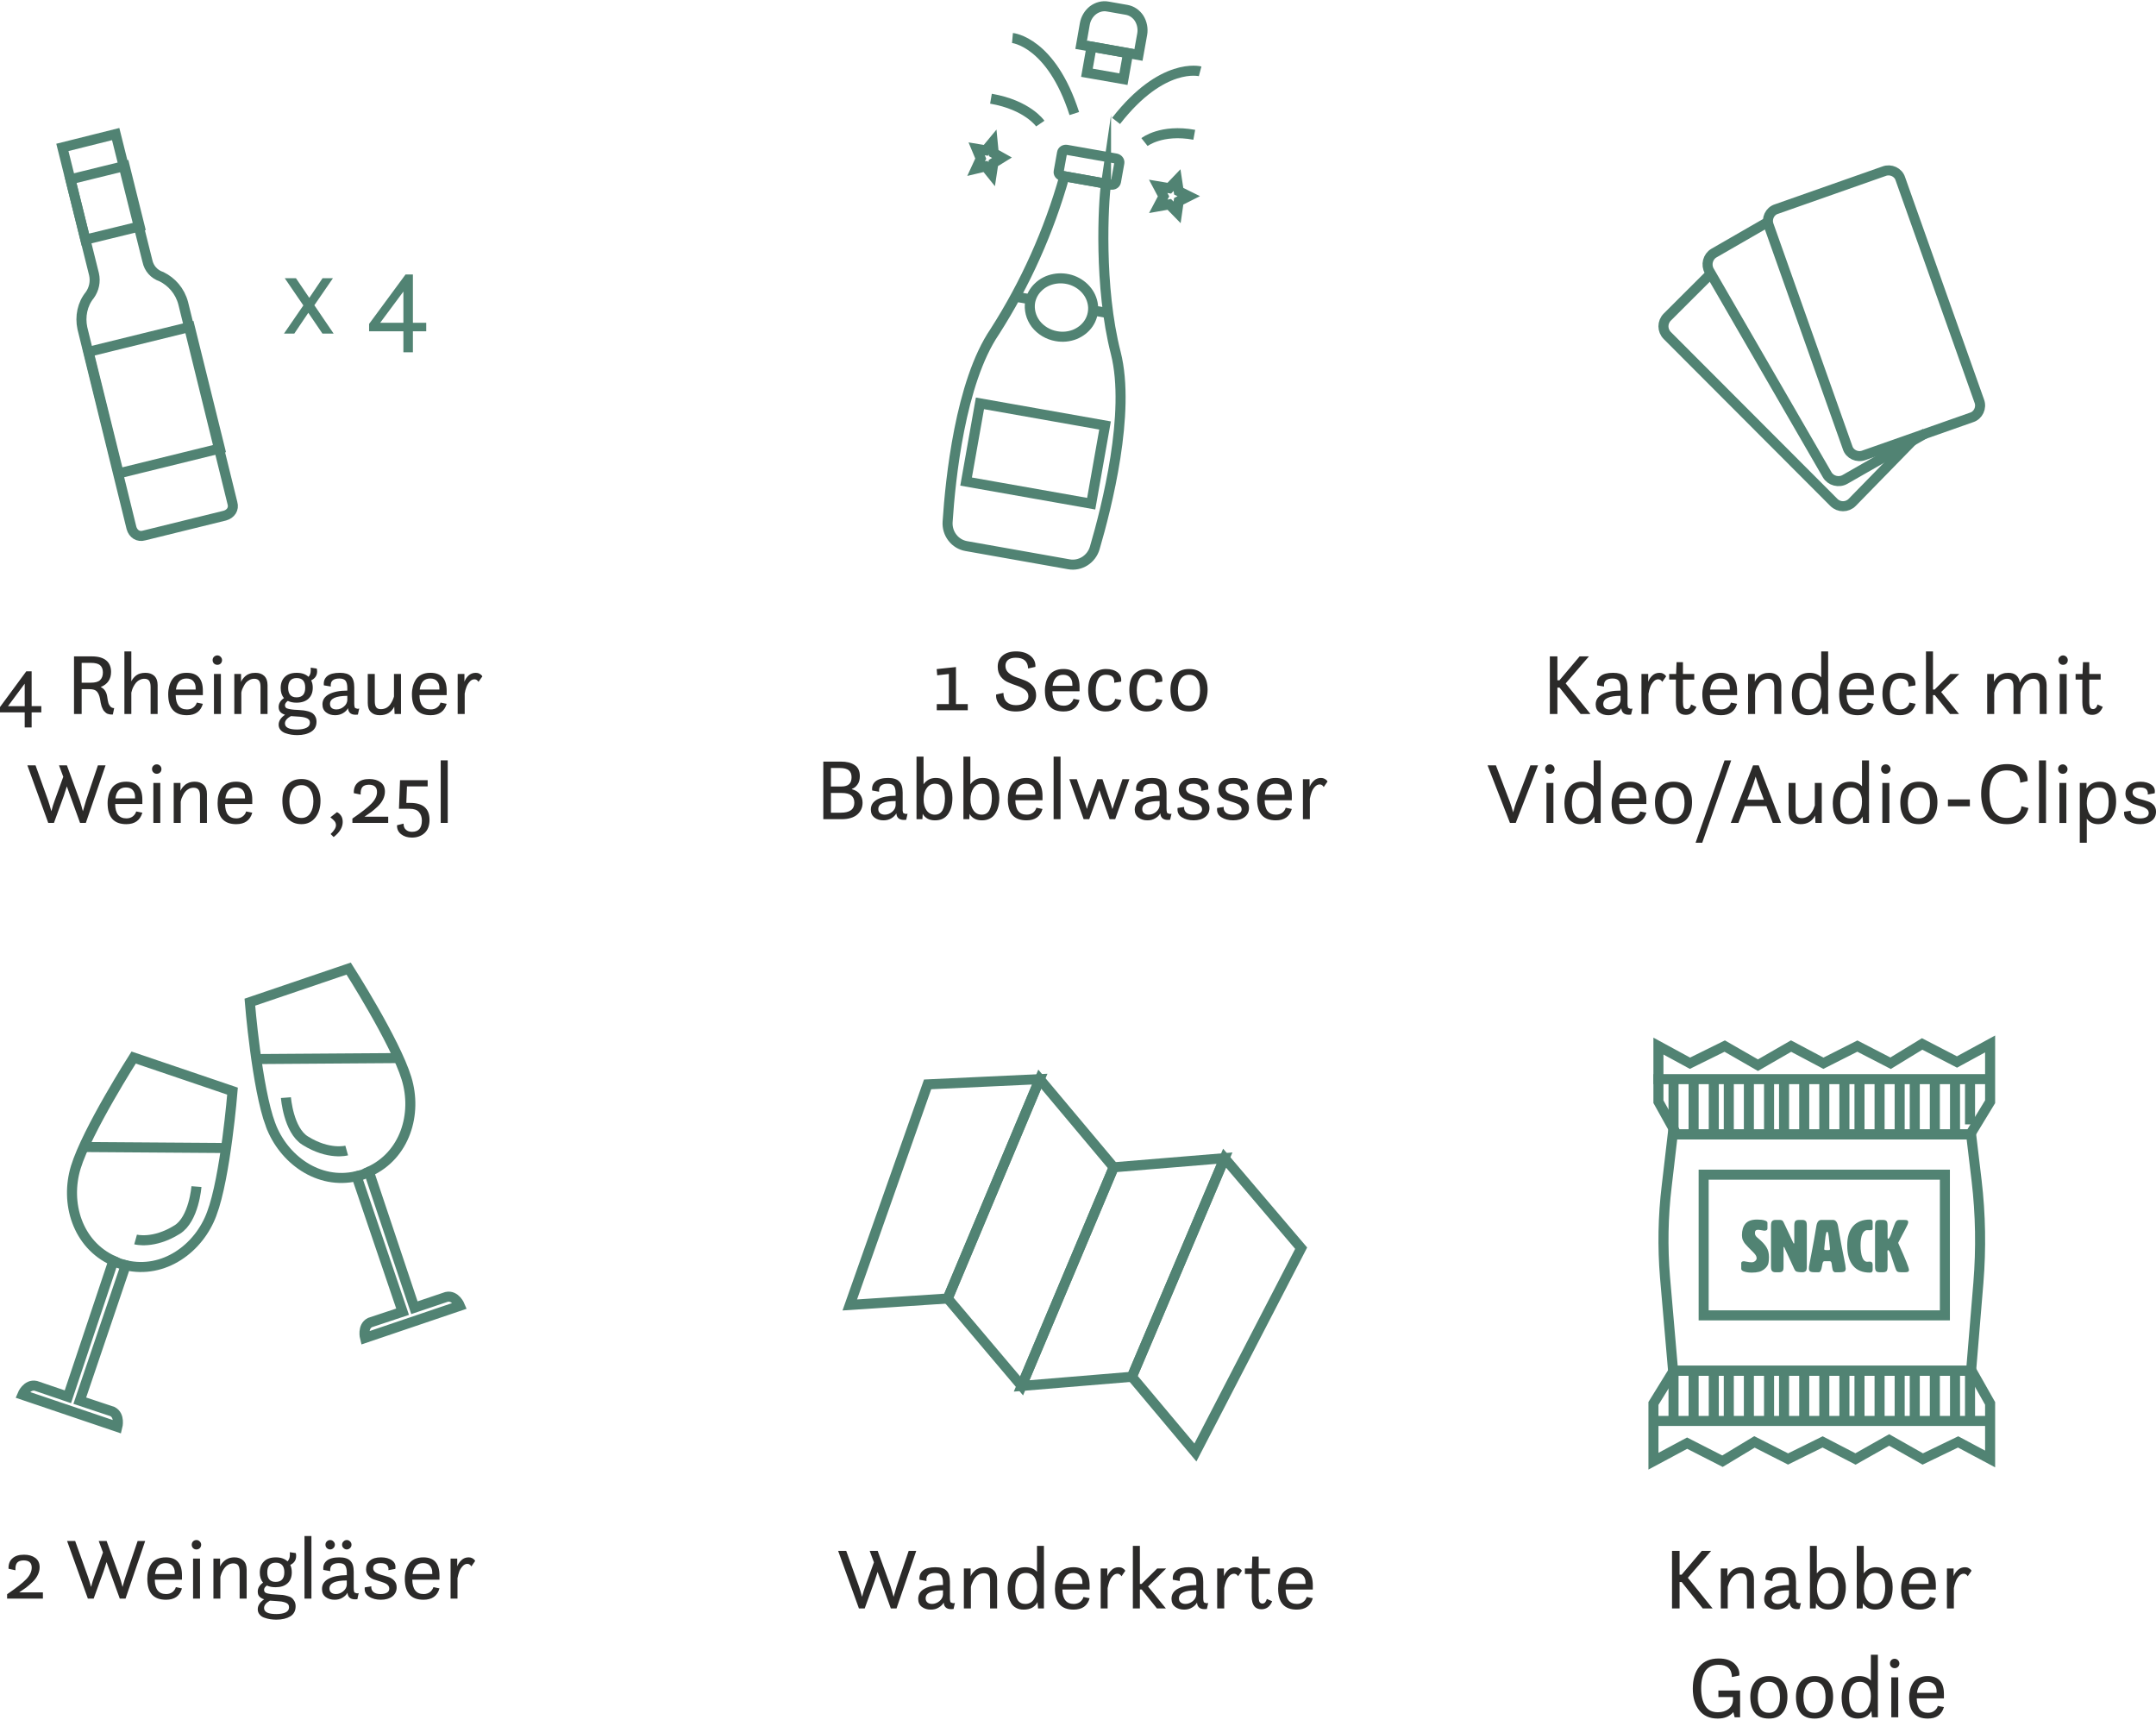 <?xml version="1.0" encoding="UTF-8"?>
<!DOCTYPE svg PUBLIC "-//W3C//DTD SVG 1.1//EN" "http://www.w3.org/Graphics/SVG/1.1/DTD/svg11.dtd">
<!-- Creator: CorelDRAW -->
<svg xmlns="http://www.w3.org/2000/svg" xml:space="preserve" width="400px" height="319px" version="1.1" style="shape-rendering:geometricPrecision; text-rendering:geometricPrecision; image-rendering:optimizeQuality; fill-rule:evenodd; clip-rule:evenodd"
viewBox="0 0 242.65 193.24"
 xmlns:xlink="http://www.w3.org/1999/xlink"
 xmlns:xodm="http://www.corel.com/coreldraw/odm/2003">
 <defs>
  <style type="text/css">
   <![CDATA[
    .str1 {stroke:#518373;stroke-width:0.63;stroke-miterlimit:22.926}
    .str0 {stroke:#518373;stroke-width:1.13;stroke-miterlimit:22.926}
    .fil0 {fill:none;fill-rule:nonzero}
    .fil1 {fill:#2B2A29;fill-rule:nonzero}
    .fil2 {fill:#518373;fill-rule:nonzero}
   ]]>
  </style>
 </defs>
 <g id="Ebene_x0020_1">
  <g id="_1495783301744">
   <g>
    <line class="fil0 str0" x1="123.04" y1="34.8" x2="124.8" y2= "35.11" />
    <path class="fil0 str0" d="M135.07 7.89c0,0 -4.24,-1.13 -9.46,5.58"/>
    <path class="fil0 str0" d="M128.81 15.85c0,0 1.89,-1.5 5.6,-0.82"/>
    <line class="fil0 str0" x1="114.24" y1="33.24" x2="116" y2= "33.55" />
    <path class="fil0 str0" d="M115.94 33.84c0.12,-0.64 0.43,-1.22 0.92,-1.68 0.48,-0.47 1.1,-0.78 1.79,-0.91 0.68,-0.13 1.4,-0.07 2.06,0.17 0.66,0.25 1.24,0.67 1.65,1.21 0.41,0.53 0.64,1.17 0.67,1.82 0.02,0.65 -0.16,1.29 -0.53,1.83 -0.37,0.54 -0.91,0.96 -1.55,1.22 -0.65,0.25 -1.36,0.32 -2.06,0.19 -0.93,-0.16 -1.76,-0.66 -2.32,-1.38 -0.55,-0.73 -0.77,-1.61 -0.63,-2.47"/>
    <polygon class="fil0 str0" points="124.37,47.74 110.29,45.25 108.73,54.05 122.81,56.54 "/>
    <path class="fil0 str0" d="M124.48 20.53l-4.68 -0.83c-1.75,6.19 -4.39,12.09 -7.85,17.49 -3.88,5.7 -4.99,16.63 -5.3,21.4 -0.04,0.64 0.15,1.27 0.54,1.77 0.38,0.5 0.94,0.84 1.56,0.95l11.56 2.05c0.62,0.11 1.25,-0.02 1.79,-0.36 0.53,-0.34 0.93,-0.86 1.11,-1.48 1.35,-4.6 4.06,-15.23 2.37,-21.92 -1.92,-7.46 -1.41,-16.96 -1.1,-19.07z"/>
    <path class="fil0 str0" d="M124.68 0.6l2.11 0.37c0.58,0.1 1.09,0.45 1.42,0.96 0.32,0.52 0.45,1.16 0.34,1.78l-0.42 2.34 -6.45 -1.14 0.41 -2.34c0.11,-0.63 0.45,-1.19 0.93,-1.56 0.49,-0.36 1.08,-0.52 1.66,-0.41l0 0z"/>
    <path class="fil0 str0" d="M125.6 17.7l-5.55 -0.98c-0.25,-0.04 -0.48,0.1 -0.52,0.33l-0.38 2.12c-0.04,0.22 0.13,0.44 0.38,0.48l5.55 0.99c0.25,0.04 0.48,-0.11 0.52,-0.33l0.38 -2.12c0.04,-0.22 -0.13,-0.44 -0.38,-0.49z"/>
    <polygon class="fil0 str0" points="126.96,5.84 122.85,5.11 122.33,8.05 126.44,8.77 "/>
    <path class="fil0 str0" d="M113.95 4.14c0,0 4.36,0.4 6.96,8.5"/>
    <path class="fil0 str0" d="M117.08 13.77c0,0 -1.43,-2.09 -5.55,-2.8"/>
    <polygon class="fil0 str0" points="111.61,19.46 110.91,18.59 109.86,18.84 110.38,17.71 109.92,16.61 110.95,16.78 111.72,15.85 111.84,17.09 112.77,17.61 111.8,18.21 "/>
    <polygon class="fil0 str0" points="132.48,23.76 131.6,22.86 130.36,23.08 130.95,21.96 130.35,20.83 131.6,21.04 132.47,20.13 132.66,21.38 133.79,21.94 132.66,22.51 "/>
   </g>
   <path class="fil1" d="M105.43 79.78l0 -0.69 1.36 0 0 -3.39 -1.31 0.15 -0.06 -0.7 2.17 -0.23 0 4.17 1.33 0 0 0.69 -3.49 0zm6.68 -1.77l0.82 -0.18c0.01,0.46 0.14,0.81 0.4,1.04 0.25,0.23 0.59,0.34 1.01,0.34 0.41,0 0.75,-0.09 1.01,-0.26 0.26,-0.18 0.39,-0.42 0.39,-0.73 0,-0.3 -0.12,-0.54 -0.36,-0.73 -0.24,-0.18 -0.53,-0.33 -0.86,-0.45 -0.34,-0.11 -0.68,-0.24 -1.01,-0.38 -0.34,-0.13 -0.63,-0.35 -0.87,-0.65 -0.23,-0.3 -0.35,-0.67 -0.35,-1.12 0,-0.53 0.18,-0.95 0.55,-1.26 0.37,-0.31 0.88,-0.47 1.52,-0.47 0.66,0 1.2,0.17 1.6,0.49 0.41,0.32 0.6,0.74 0.57,1.25l-0.82 0.18c-0.03,-0.81 -0.5,-1.21 -1.39,-1.21 -0.37,0 -0.65,0.08 -0.86,0.24 -0.2,0.17 -0.3,0.39 -0.3,0.68 0,0.32 0.12,0.58 0.36,0.79 0.24,0.21 0.52,0.37 0.86,0.49 0.34,0.11 0.67,0.24 1.01,0.37 0.34,0.14 0.62,0.34 0.86,0.61 0.24,0.27 0.36,0.62 0.36,1.04 0,0.52 -0.2,0.96 -0.6,1.31 -0.4,0.35 -0.97,0.52 -1.69,0.52 -0.72,0 -1.28,-0.2 -1.68,-0.58 -0.39,-0.39 -0.57,-0.84 -0.53,-1.33zm9.39 -0.36l-3.06 0c0.02,1.08 0.44,1.62 1.28,1.62 0.28,0 0.52,-0.07 0.71,-0.22 0.19,-0.15 0.32,-0.33 0.39,-0.55l0.68 0.13c-0.24,0.86 -0.84,1.29 -1.8,1.29 -1.4,0 -2.1,-0.79 -2.1,-2.36 0,-0.32 0.04,-0.62 0.11,-0.9 0.07,-0.27 0.18,-0.53 0.34,-0.76 0.15,-0.24 0.37,-0.42 0.64,-0.55 0.28,-0.14 0.61,-0.21 0.99,-0.21 1.22,0 1.82,0.68 1.82,2.02l0 0.49zm-1.84 -1.86c-0.68,0 -1.08,0.41 -1.19,1.24l2.22 0 0 -0.18c0,-0.31 -0.09,-0.57 -0.26,-0.76 -0.17,-0.2 -0.43,-0.3 -0.77,-0.3zm5.85 2.71l0.7 0.13c-0.25,0.86 -0.84,1.29 -1.79,1.29 -0.62,0 -1.1,-0.21 -1.44,-0.63 -0.34,-0.43 -0.51,-1.01 -0.51,-1.77 0,-0.83 0.19,-1.44 0.57,-1.81 0.37,-0.38 0.86,-0.57 1.44,-0.57 0.55,0 0.98,0.13 1.3,0.38 0.31,0.25 0.45,0.59 0.4,1.04l-0.78 0.13c0.02,-0.33 -0.05,-0.56 -0.21,-0.7 -0.16,-0.13 -0.4,-0.2 -0.71,-0.2 -0.41,0 -0.71,0.16 -0.89,0.49 -0.18,0.33 -0.27,0.75 -0.27,1.26 0,0.59 0.1,1.03 0.3,1.31 0.2,0.28 0.47,0.42 0.81,0.42 0.3,0 0.54,-0.07 0.73,-0.21 0.18,-0.15 0.3,-0.33 0.35,-0.56zm4.63 0l0.7 0.13c-0.25,0.86 -0.85,1.29 -1.79,1.29 -0.63,0 -1.11,-0.21 -1.44,-0.63 -0.34,-0.43 -0.51,-1.01 -0.51,-1.77 0,-0.83 0.19,-1.44 0.56,-1.81 0.38,-0.38 0.86,-0.57 1.45,-0.57 0.55,0 0.98,0.13 1.3,0.38 0.31,0.25 0.44,0.59 0.4,1.04l-0.79 0.13c0.03,-0.33 -0.04,-0.56 -0.2,-0.7 -0.17,-0.13 -0.4,-0.2 -0.71,-0.2 -0.42,0 -0.72,0.16 -0.9,0.49 -0.18,0.33 -0.27,0.75 -0.27,1.26 0,0.59 0.11,1.03 0.31,1.31 0.2,0.28 0.47,0.42 0.81,0.42 0.3,0 0.54,-0.07 0.72,-0.21 0.19,-0.15 0.31,-0.33 0.36,-0.56zm3.69 1.42c-0.72,0 -1.25,-0.22 -1.59,-0.65 -0.34,-0.43 -0.51,-1.03 -0.51,-1.81 0,-0.69 0.18,-1.25 0.53,-1.68 0.36,-0.42 0.88,-0.64 1.57,-0.64 0.68,0 1.19,0.21 1.55,0.61 0.35,0.4 0.53,0.97 0.53,1.71 0,0.74 -0.18,1.33 -0.52,1.78 -0.34,0.45 -0.86,0.68 -1.56,0.68zm0 -0.65c0.39,0 0.69,-0.15 0.91,-0.46 0.21,-0.31 0.32,-0.72 0.32,-1.25 0,-0.57 -0.1,-1.01 -0.32,-1.31 -0.21,-0.31 -0.51,-0.46 -0.91,-0.46 -0.41,0 -0.72,0.15 -0.93,0.46 -0.22,0.31 -0.33,0.74 -0.33,1.31 0,0.56 0.11,0.98 0.33,1.28 0.21,0.29 0.52,0.43 0.93,0.43zm-41.17 12.77l0 -6.48 1.99 0c0.62,0 1.13,0.12 1.52,0.38 0.4,0.25 0.6,0.67 0.6,1.25 0,0.39 -0.08,0.7 -0.26,0.94 -0.17,0.25 -0.38,0.41 -0.63,0.5l0 0.04c0.39,0.1 0.69,0.28 0.89,0.55 0.2,0.26 0.31,0.58 0.31,0.96 0,0.55 -0.2,0.99 -0.6,1.34 -0.4,0.34 -0.99,0.52 -1.76,0.52l-2.06 0zm0.86 -0.73l1.09 0c1.03,0 1.54,-0.37 1.54,-1.12 0,-0.74 -0.46,-1.1 -1.4,-1.1l-1.23 0 0 2.22zm0 -2.95l1.2 0c0.75,0 1.12,-0.35 1.12,-1.04 0,-0.35 -0.1,-0.61 -0.31,-0.78 -0.21,-0.17 -0.55,-0.26 -1,-0.26l-1.01 0 0 2.08zm8.47 3.75c-0.7,0.08 -1.07,-0.16 -1.11,-0.73 -0.12,0.22 -0.31,0.41 -0.56,0.56 -0.26,0.16 -0.56,0.23 -0.89,0.23 -0.39,0 -0.73,-0.1 -1.01,-0.31 -0.27,-0.21 -0.41,-0.51 -0.41,-0.9 0,-0.51 0.25,-0.89 0.74,-1.15 0.5,-0.27 1.18,-0.4 2.05,-0.41l0 -0.26c0,-0.39 -0.06,-0.68 -0.19,-0.84 -0.14,-0.17 -0.37,-0.25 -0.71,-0.25 -0.33,0 -0.58,0.07 -0.75,0.21 -0.17,0.14 -0.24,0.37 -0.21,0.69l-0.78 -0.14c-0.05,-0.44 0.08,-0.78 0.38,-1.03 0.31,-0.25 0.78,-0.38 1.42,-0.38 0.57,0 0.99,0.13 1.24,0.39 0.26,0.25 0.39,0.67 0.39,1.25l0 1.78c0,0.01 0,0.03 0,0.06 0,0.09 0,0.16 0,0.2 0,0.04 0.01,0.09 0.03,0.16 0.02,0.07 0.04,0.12 0.08,0.13 0.04,0.01 0.1,0.03 0.17,0.06 0.07,0.03 0.16,0.03 0.27,-0.01l-0.15 0.69zm-1.19 -1.63l0 -0.48c-1.3,0 -1.95,0.3 -1.95,0.9 0,0.2 0.06,0.35 0.19,0.46 0.13,0.11 0.31,0.17 0.54,0.17 0.3,0 0.57,-0.11 0.82,-0.31 0.25,-0.21 0.38,-0.45 0.4,-0.74zm2.35 1.56l0 -7.04 0.79 0 0 3.11c0.35,-0.48 0.81,-0.71 1.37,-0.71 0.33,0 0.63,0.06 0.88,0.19 0.25,0.13 0.45,0.3 0.59,0.52 0.14,0.21 0.24,0.45 0.31,0.7 0.07,0.26 0.1,0.53 0.1,0.82 0,0.76 -0.16,1.37 -0.49,1.84 -0.33,0.47 -0.82,0.7 -1.47,0.7 -0.64,0 -1.1,-0.24 -1.38,-0.73l-0.04 0.6 -0.66 0zm2.06 -0.51c0.4,0 0.68,-0.17 0.87,-0.5 0.18,-0.34 0.27,-0.78 0.27,-1.34 0,-0.55 -0.1,-0.96 -0.29,-1.23 -0.19,-0.28 -0.46,-0.41 -0.82,-0.41 -0.4,0 -0.71,0.16 -0.94,0.5 -0.24,0.33 -0.35,0.75 -0.35,1.27 0,0.51 0.11,0.92 0.34,1.24 0.23,0.31 0.54,0.47 0.92,0.47zm3.22 0.51l0 -7.04 0.78 0 0 3.11c0.36,-0.48 0.81,-0.71 1.38,-0.71 0.33,0 0.62,0.06 0.87,0.19 0.25,0.13 0.45,0.3 0.59,0.52 0.14,0.21 0.25,0.45 0.32,0.7 0.06,0.26 0.1,0.53 0.1,0.82 0,0.76 -0.17,1.37 -0.5,1.84 -0.33,0.47 -0.82,0.7 -1.46,0.7 -0.64,0 -1.1,-0.24 -1.39,-0.73l-0.03 0.6 -0.66 0zm2.06 -0.51c0.39,0 0.68,-0.17 0.86,-0.5 0.18,-0.34 0.28,-0.78 0.28,-1.34 0,-0.55 -0.1,-0.96 -0.29,-1.23 -0.2,-0.28 -0.47,-0.41 -0.82,-0.41 -0.4,0 -0.72,0.16 -0.95,0.5 -0.23,0.33 -0.35,0.75 -0.35,1.27 0,0.51 0.12,0.92 0.35,1.24 0.22,0.31 0.53,0.47 0.92,0.47zm6.84 -1.62l-3.06 0c0.02,1.08 0.44,1.62 1.28,1.62 0.28,0 0.51,-0.08 0.71,-0.22 0.19,-0.15 0.32,-0.34 0.38,-0.56l0.69 0.14c-0.24,0.86 -0.84,1.28 -1.8,1.28 -1.4,0 -2.1,-0.78 -2.1,-2.36 0,-0.32 0.03,-0.62 0.11,-0.89 0.07,-0.28 0.18,-0.53 0.34,-0.77 0.15,-0.23 0.36,-0.42 0.64,-0.55 0.28,-0.13 0.61,-0.2 0.99,-0.2 1.21,0 1.82,0.67 1.82,2.02l0 0.49zm-1.84 -1.86c-0.68,0 -1.08,0.41 -1.19,1.23l2.22 0 0 -0.17c0,-0.32 -0.09,-0.57 -0.26,-0.77 -0.18,-0.2 -0.43,-0.29 -0.77,-0.29zm3.09 3.99l0 -7.04 0.78 0 0 7.04 -0.78 0zm3.38 0l-1.61 -4.5 0.84 0 0.96 2.77 0.18 0.58c0.07,-0.27 0.12,-0.46 0.17,-0.58l0.99 -2.77 0.59 0 0.94 2.77 0.18 0.59c0.13,-0.39 0.19,-0.58 0.19,-0.59l0.94 -2.77 0.78 0 -1.6 4.5 -0.63 0 -0.92 -2.59c-0.09,-0.23 -0.16,-0.46 -0.22,-0.68 -0.12,0.39 -0.19,0.62 -0.21,0.67l-0.94 2.6 -0.63 0zm9.73 0.07c-0.7,0.08 -1.06,-0.16 -1.1,-0.73 -0.12,0.22 -0.31,0.41 -0.57,0.56 -0.26,0.16 -0.55,0.23 -0.88,0.23 -0.4,0 -0.73,-0.1 -1.01,-0.31 -0.28,-0.21 -0.42,-0.51 -0.42,-0.9 0,-0.51 0.25,-0.89 0.75,-1.15 0.5,-0.27 1.18,-0.4 2.05,-0.41l0 -0.26c0,-0.39 -0.07,-0.68 -0.2,-0.84 -0.13,-0.17 -0.36,-0.25 -0.7,-0.25 -0.33,0 -0.58,0.07 -0.75,0.21 -0.17,0.14 -0.24,0.37 -0.22,0.69l-0.77 -0.14c-0.05,-0.44 0.07,-0.78 0.38,-1.03 0.3,-0.25 0.77,-0.38 1.41,-0.38 0.58,0 0.99,0.13 1.25,0.39 0.25,0.25 0.38,0.67 0.38,1.25l0 1.78c0,0.01 0,0.03 0,0.06 0,0.09 0,0.16 0.01,0.2 0,0.04 0.01,0.09 0.03,0.16 0.01,0.07 0.04,0.12 0.08,0.13 0.04,0.01 0.09,0.03 0.17,0.06 0.07,0.03 0.16,0.03 0.27,-0.01l-0.16 0.69zm-1.18 -1.63l0 -0.48c-1.3,0 -1.95,0.3 -1.95,0.9 0,0.2 0.06,0.35 0.19,0.46 0.13,0.11 0.3,0.17 0.53,0.17 0.3,0 0.58,-0.11 0.83,-0.31 0.24,-0.21 0.38,-0.45 0.4,-0.74zm2.02 0.3l0.74 -0.12c-0.02,0.26 0.05,0.47 0.23,0.63 0.17,0.16 0.45,0.24 0.81,0.24 0.3,0 0.54,-0.05 0.72,-0.16 0.17,-0.1 0.26,-0.25 0.26,-0.45 0,-0.2 -0.09,-0.37 -0.27,-0.49 -0.18,-0.12 -0.39,-0.21 -0.65,-0.29 -0.25,-0.07 -0.51,-0.15 -0.77,-0.24 -0.26,-0.08 -0.48,-0.22 -0.66,-0.42 -0.18,-0.19 -0.27,-0.44 -0.27,-0.74 0,-0.4 0.15,-0.72 0.44,-0.97 0.28,-0.25 0.7,-0.37 1.25,-0.37 0.51,0 0.92,0.11 1.24,0.34 0.32,0.23 0.44,0.55 0.37,0.96l-0.79 0.14c0.04,-0.2 0,-0.39 -0.13,-0.55 -0.13,-0.16 -0.37,-0.24 -0.73,-0.24 -0.56,0 -0.84,0.18 -0.84,0.56 0,0.2 0.09,0.36 0.27,0.49 0.18,0.12 0.4,0.21 0.66,0.28 0.26,0.07 0.52,0.14 0.78,0.23 0.26,0.08 0.48,0.22 0.66,0.41 0.18,0.19 0.27,0.44 0.27,0.75 0,0.44 -0.17,0.78 -0.49,1.03 -0.33,0.25 -0.76,0.37 -1.29,0.37 -0.52,0 -0.96,-0.11 -1.33,-0.35 -0.37,-0.23 -0.53,-0.58 -0.48,-1.04zm4.45 0l0.74 -0.12c-0.02,0.26 0.05,0.47 0.23,0.63 0.18,0.16 0.45,0.24 0.81,0.24 0.3,0 0.54,-0.05 0.72,-0.16 0.18,-0.1 0.26,-0.25 0.26,-0.45 0,-0.2 -0.09,-0.37 -0.27,-0.49 -0.18,-0.12 -0.39,-0.21 -0.65,-0.29 -0.25,-0.07 -0.51,-0.15 -0.77,-0.24 -0.26,-0.08 -0.47,-0.22 -0.65,-0.42 -0.18,-0.19 -0.27,-0.44 -0.27,-0.74 0,-0.4 0.14,-0.72 0.43,-0.97 0.28,-0.25 0.7,-0.37 1.25,-0.37 0.51,0 0.93,0.11 1.24,0.34 0.32,0.23 0.44,0.55 0.37,0.96l-0.78 0.14c0.03,-0.2 -0.01,-0.39 -0.14,-0.55 -0.12,-0.16 -0.37,-0.24 -0.73,-0.24 -0.56,0 -0.84,0.18 -0.84,0.56 0,0.2 0.09,0.36 0.27,0.49 0.18,0.12 0.4,0.21 0.66,0.28 0.26,0.07 0.52,0.14 0.78,0.23 0.26,0.08 0.48,0.22 0.66,0.41 0.18,0.19 0.27,0.44 0.27,0.75 0,0.44 -0.17,0.78 -0.49,1.03 -0.33,0.25 -0.76,0.37 -1.29,0.37 -0.51,0 -0.96,-0.11 -1.33,-0.35 -0.37,-0.23 -0.53,-0.58 -0.48,-1.04zm8.41 -0.87l-3.06 0c0.01,1.08 0.44,1.62 1.28,1.62 0.28,0 0.51,-0.08 0.71,-0.22 0.19,-0.15 0.32,-0.34 0.38,-0.56l0.69 0.14c-0.24,0.86 -0.84,1.28 -1.8,1.28 -1.4,0 -2.1,-0.78 -2.1,-2.36 0,-0.32 0.03,-0.62 0.11,-0.89 0.07,-0.28 0.18,-0.53 0.33,-0.77 0.16,-0.23 0.37,-0.42 0.65,-0.55 0.28,-0.13 0.61,-0.2 0.99,-0.2 1.21,0 1.82,0.67 1.82,2.02l0 0.49zm-1.84 -1.86c-0.68,0 -1.08,0.41 -1.19,1.23l2.22 0 0 -0.17c0,-0.32 -0.09,-0.57 -0.26,-0.77 -0.18,-0.2 -0.43,-0.29 -0.77,-0.29zm3.09 3.99l0 -4.5 0.75 0 0 0.87c0.1,-0.26 0.26,-0.5 0.48,-0.7 0.22,-0.21 0.48,-0.31 0.8,-0.31 0.16,0 0.29,0.03 0.42,0.1 0.12,0.07 0.21,0.14 0.25,0.2l0.07 0.1 -0.43 0.62c-0.11,-0.19 -0.26,-0.29 -0.45,-0.29 -0.21,0 -0.4,0.1 -0.56,0.28 -0.16,0.18 -0.28,0.38 -0.36,0.61 -0.08,0.22 -0.14,0.46 -0.19,0.72l0 2.3 -0.78 0z"/>
   <g>
    <polygon class="fil0 str1" points="13.12,14.95 7.02,16.45 7.89,19.98 14,18.49 "/>
    <polygon class="fil0 str0" points="14.03,18.54 7.93,20.04 9.61,26.83 15.72,25.34 "/>
    <path class="fil0 str0" d="M16.59 29.23l-3.57 -14.28 -6 1.5 3.56 14.27c0.19,0.84 0,1.68 -0.47,2.34 -0.84,1.02 -1.12,2.42 -0.84,3.73l5.53 22.49c0.19,0.65 0.75,1.03 1.41,0.84l9.1 -2.24c0.66,-0.19 1.04,-0.75 0.85,-1.4l-5.54 -22.49c-0.37,-1.4 -1.31,-2.43 -2.44,-2.99 -0.84,-0.28 -1.41,-0.93 -1.59,-1.77z"/>
    <polygon class="fil0 str0" points="21.36,36.65 9.97,39.45 13.36,53.13 24.75,50.33 "/>
   </g>
   <path class="fil1" d="M0 80.02l0 -0.6 2.96 -4.02 0.6 0 0 3.92 1.09 0 0 0.7 -1.09 0 0 1.7 -0.78 0 0 -1.7 -2.78 0zm0.9 -0.7l1.88 0 0 -2.53 -1.88 2.53zm7.43 0.88l0 -6.48 1.98 0c0.74,0 1.28,0.15 1.65,0.46 0.36,0.3 0.54,0.73 0.54,1.29 0,0.82 -0.39,1.39 -1.17,1.7 0.41,0.19 0.65,0.54 0.73,1.06 0.04,0.31 0.09,0.54 0.13,0.7 0.04,0.16 0.12,0.3 0.23,0.43 0.11,0.12 0.26,0.18 0.43,0.18l-0.15 0.72c-0.12,0.01 -0.23,0 -0.33,-0.01 -0.1,-0.02 -0.19,-0.04 -0.27,-0.07 -0.08,-0.03 -0.15,-0.08 -0.22,-0.14 -0.07,-0.07 -0.13,-0.12 -0.17,-0.17 -0.05,-0.05 -0.1,-0.12 -0.14,-0.22 -0.05,-0.09 -0.08,-0.17 -0.1,-0.22 -0.03,-0.05 -0.05,-0.14 -0.08,-0.26 -0.03,-0.11 -0.05,-0.2 -0.06,-0.24 0,-0.05 -0.02,-0.13 -0.04,-0.25 -0.02,-0.12 -0.04,-0.2 -0.04,-0.22 -0.07,-0.34 -0.18,-0.6 -0.34,-0.78 -0.15,-0.18 -0.43,-0.27 -0.83,-0.27l-0.89 0 0 2.79 -0.86 0zm1.89 -5.75l-1.03 0 0 2.23 1.03 0c0.48,0 0.83,-0.09 1.04,-0.29 0.21,-0.2 0.32,-0.48 0.32,-0.86 0,-0.37 -0.11,-0.64 -0.32,-0.82 -0.2,-0.17 -0.55,-0.26 -1.04,-0.26zm6.73 5.75l0 -3.03c0,-0.33 -0.06,-0.57 -0.17,-0.71 -0.11,-0.15 -0.29,-0.22 -0.53,-0.22 -0.19,0 -0.37,0.04 -0.53,0.13 -0.17,0.08 -0.3,0.19 -0.4,0.3 -0.1,0.12 -0.19,0.26 -0.28,0.42 -0.08,0.15 -0.14,0.28 -0.17,0.39 -0.04,0.11 -0.07,0.22 -0.09,0.32l0 2.4 -0.78 0 0 -7.04 0.78 0 0 3.37c0.12,-0.25 0.3,-0.47 0.55,-0.67 0.26,-0.19 0.6,-0.29 1.04,-0.29 0.41,0 0.74,0.11 0.99,0.34 0.25,0.24 0.38,0.58 0.38,1.04l0 3.25 -0.79 0zm5.88 -2.12l-3.06 0c0.02,1.07 0.44,1.61 1.28,1.61 0.28,0 0.52,-0.07 0.71,-0.22 0.19,-0.14 0.32,-0.33 0.39,-0.55l0.68 0.14c-0.24,0.85 -0.84,1.28 -1.8,1.28 -1.4,0 -2.1,-0.79 -2.1,-2.36 0,-0.32 0.04,-0.62 0.11,-0.89 0.07,-0.28 0.18,-0.53 0.34,-0.77 0.15,-0.23 0.37,-0.42 0.64,-0.55 0.28,-0.14 0.61,-0.2 0.99,-0.2 1.22,0 1.82,0.67 1.82,2.02l0 0.49zm-1.84 -1.87c-0.68,0 -1.07,0.41 -1.19,1.24l2.22 0 0 -0.18c0,-0.31 -0.09,-0.57 -0.26,-0.76 -0.17,-0.2 -0.43,-0.3 -0.77,-0.3zm3.09 -1.69c-0.1,-0.1 -0.15,-0.23 -0.15,-0.38 0,-0.15 0.05,-0.27 0.15,-0.37 0.11,-0.1 0.23,-0.16 0.38,-0.16 0.15,0 0.27,0.06 0.37,0.16 0.11,0.11 0.16,0.23 0.16,0.37 0,0.15 -0.05,0.28 -0.15,0.38 -0.1,0.1 -0.23,0.15 -0.38,0.15 -0.15,0 -0.27,-0.05 -0.38,-0.15zm0 5.68l0 -4.5 0.78 0 0 4.5 -0.78 0zm2.29 0l0 -4.5 0.76 0 0 0.9c0.04,-0.11 0.1,-0.21 0.16,-0.3 0.07,-0.1 0.17,-0.21 0.29,-0.33 0.13,-0.12 0.29,-0.22 0.49,-0.29 0.2,-0.08 0.43,-0.11 0.68,-0.11 0.4,0 0.73,0.11 0.98,0.34 0.25,0.24 0.38,0.58 0.38,1.04l0 3.25 -0.79 0 0 -3.03c0,-0.33 -0.05,-0.57 -0.17,-0.71 -0.11,-0.15 -0.29,-0.22 -0.53,-0.22 -0.19,0 -0.37,0.04 -0.53,0.13 -0.16,0.08 -0.3,0.19 -0.4,0.3 -0.1,0.12 -0.19,0.26 -0.27,0.42 -0.08,0.15 -0.14,0.28 -0.18,0.39 -0.04,0.11 -0.06,0.22 -0.08,0.32l0 2.4 -0.79 0zm5.22 -2.92c0,-0.53 0.16,-0.95 0.47,-1.25 0.31,-0.31 0.76,-0.46 1.34,-0.46 0.56,0 1,0.15 1.32,0.45 0.17,-0.18 0.25,-0.41 0.25,-0.69l0 -0.34 0.68 0.1c0.02,0.1 0.04,0.21 0.04,0.32 0,0.46 -0.23,0.79 -0.67,1.01 0.12,0.23 0.18,0.51 0.18,0.82 0,0.54 -0.17,0.95 -0.49,1.25 -0.32,0.29 -0.77,0.44 -1.35,0.44 -0.37,0 -0.69,-0.07 -0.97,-0.2 -0.21,0.15 -0.32,0.32 -0.32,0.49 0,0.11 0.03,0.19 0.09,0.26 0.06,0.07 0.17,0.12 0.33,0.15 0.16,0.04 0.29,0.06 0.41,0.07 0.11,0.02 0.29,0.03 0.53,0.04 0.07,0.01 0.13,0.01 0.16,0.01 0.23,0.02 0.43,0.03 0.59,0.05 0.15,0.02 0.33,0.06 0.53,0.11 0.2,0.06 0.36,0.13 0.48,0.22 0.11,0.09 0.22,0.21 0.3,0.37 0.09,0.16 0.13,0.35 0.13,0.57 0,0.51 -0.2,0.88 -0.6,1.13 -0.4,0.25 -0.92,0.38 -1.57,0.38 -0.23,0 -0.46,-0.02 -0.67,-0.05 -0.22,-0.04 -0.44,-0.09 -0.67,-0.17 -0.22,-0.08 -0.4,-0.2 -0.54,-0.36 -0.14,-0.17 -0.21,-0.36 -0.21,-0.59 0,-0.42 0.24,-0.79 0.72,-1.12 -0.23,-0.08 -0.41,-0.18 -0.53,-0.31 -0.12,-0.13 -0.19,-0.32 -0.19,-0.57 0,-0.39 0.2,-0.72 0.6,-1 -0.25,-0.28 -0.37,-0.66 -0.37,-1.13zm1.78 1.05c0.66,0 0.98,-0.36 0.98,-1.09 0,-0.72 -0.32,-1.08 -0.96,-1.08 -0.64,0 -0.96,0.37 -0.96,1.1 0,0.71 0.32,1.07 0.94,1.07zm0.11 2.16c-0.44,-0.03 -0.69,-0.05 -0.74,-0.05 -0.45,0.25 -0.67,0.52 -0.67,0.82 0,0.46 0.46,0.69 1.37,0.69 0.43,0 0.77,-0.06 1.04,-0.19 0.27,-0.12 0.4,-0.32 0.4,-0.58 0,-0.13 -0.03,-0.24 -0.1,-0.32 -0.07,-0.09 -0.17,-0.16 -0.31,-0.21 -0.14,-0.05 -0.29,-0.09 -0.44,-0.11 -0.15,-0.02 -0.33,-0.04 -0.55,-0.05zm6.8 -0.22c-0.7,0.09 -1.07,-0.16 -1.11,-0.72 -0.12,0.22 -0.31,0.41 -0.57,0.56 -0.25,0.15 -0.55,0.23 -0.88,0.23 -0.4,0 -0.73,-0.1 -1.01,-0.31 -0.28,-0.21 -0.42,-0.51 -0.42,-0.91 0,-0.5 0.25,-0.88 0.75,-1.15 0.5,-0.26 1.18,-0.4 2.05,-0.4l0 -0.26c0,-0.4 -0.07,-0.68 -0.2,-0.85 -0.13,-0.16 -0.36,-0.25 -0.7,-0.25 -0.33,0 -0.58,0.07 -0.75,0.21 -0.17,0.14 -0.24,0.37 -0.21,0.69l-0.78 -0.13c-0.05,-0.44 0.08,-0.79 0.38,-1.04 0.3,-0.25 0.78,-0.37 1.42,-0.37 0.57,0 0.99,0.12 1.24,0.38 0.26,0.26 0.38,0.68 0.38,1.25l0 1.79c0,0.01 0,0.03 0,0.06 0,0.09 0.01,0.15 0.01,0.19 0,0.04 0.01,0.1 0.03,0.17 0.01,0.07 0.04,0.11 0.08,0.13 0.04,0.01 0.1,0.03 0.17,0.06 0.07,0.03 0.16,0.02 0.27,-0.01l-0.15 0.68zm-1.19 -1.63l0 -0.48c-1.3,0.01 -1.95,0.31 -1.95,0.91 0,0.19 0.06,0.35 0.19,0.46 0.13,0.11 0.3,0.16 0.53,0.16 0.3,0 0.58,-0.1 0.83,-0.31 0.25,-0.2 0.38,-0.45 0.4,-0.74zm2.3 0.33l0 -3.27 0.79 0 0 3.04c0,0.33 0.05,0.56 0.16,0.71 0.11,0.14 0.28,0.21 0.52,0.21 0.23,0 0.43,-0.05 0.61,-0.14 0.18,-0.1 0.33,-0.23 0.45,-0.4 0.11,-0.16 0.2,-0.31 0.26,-0.45 0.06,-0.13 0.12,-0.28 0.16,-0.43l0 -2.54 0.79 0 0 4.5 -0.72 0 -0.04 -0.82c-0.32,0.64 -0.86,0.96 -1.63,0.96 -0.42,0 -0.74,-0.11 -0.98,-0.34 -0.25,-0.22 -0.37,-0.57 -0.37,-1.03zm8.88 -0.89l-3.06 0c0.01,1.07 0.43,1.61 1.27,1.61 0.28,0 0.52,-0.07 0.71,-0.22 0.2,-0.14 0.32,-0.33 0.39,-0.55l0.69 0.14c-0.25,0.85 -0.85,1.28 -1.81,1.28 -1.4,0 -2.1,-0.79 -2.1,-2.36 0,-0.32 0.04,-0.62 0.11,-0.89 0.07,-0.28 0.19,-0.53 0.34,-0.77 0.15,-0.23 0.37,-0.42 0.65,-0.55 0.27,-0.14 0.6,-0.2 0.98,-0.2 1.22,0 1.83,0.67 1.83,2.02l0 0.49zm-1.85 -1.87c-0.68,0 -1.07,0.41 -1.18,1.24l2.21 0 0 -0.18c0,-0.31 -0.08,-0.57 -0.26,-0.76 -0.17,-0.2 -0.43,-0.3 -0.77,-0.3zm3.09 3.99l0 -4.5 0.76 0 0 0.88c0.09,-0.27 0.25,-0.5 0.47,-0.71 0.22,-0.2 0.49,-0.3 0.81,-0.3 0.15,0 0.29,0.03 0.41,0.1 0.13,0.07 0.21,0.13 0.26,0.2l0.07 0.1 -0.44 0.62c-0.11,-0.19 -0.26,-0.29 -0.45,-0.29 -0.21,0 -0.39,0.09 -0.55,0.28 -0.16,0.18 -0.28,0.38 -0.36,0.6 -0.09,0.23 -0.15,0.47 -0.19,0.73l0 2.29 -0.79 0zm-46.08 12.26l-2.35 -6.48 0.92 0 1.41 3.94c0.13,0.4 0.26,0.81 0.37,1.23 0.12,-0.48 0.25,-0.89 0.38,-1.23l0.96 -2.65 -0.48 -1.29 0.89 0 1.44 3.94c0.1,0.29 0.22,0.7 0.36,1.23 0.18,-0.64 0.3,-1.05 0.36,-1.23l1.33 -3.94 0.86 0 -2.22 6.48 -0.65 0 -1.49 -4.11c-0.14,0.46 -0.25,0.81 -0.33,1.03l-1.12 3.08 -0.64 0zm10.59 -2.13l-3.06 0c0.01,1.08 0.43,1.62 1.27,1.62 0.28,0 0.52,-0.08 0.71,-0.22 0.19,-0.15 0.32,-0.33 0.39,-0.56l0.69 0.14c-0.25,0.86 -0.85,1.29 -1.81,1.29 -1.4,0 -2.1,-0.79 -2.1,-2.37 0,-0.32 0.04,-0.61 0.11,-0.89 0.07,-0.27 0.19,-0.53 0.34,-0.76 0.15,-0.24 0.37,-0.42 0.65,-0.56 0.27,-0.13 0.6,-0.2 0.98,-0.2 1.22,0 1.83,0.67 1.83,2.02l0 0.49zm-1.85 -1.86c-0.68,0 -1.07,0.41 -1.18,1.23l2.21 0 0 -0.17c0,-0.32 -0.09,-0.57 -0.26,-0.77 -0.17,-0.19 -0.43,-0.29 -0.77,-0.29zm3.1 -1.69c-0.11,-0.1 -0.16,-0.23 -0.16,-0.38 0,-0.15 0.05,-0.28 0.16,-0.38 0.1,-0.1 0.22,-0.15 0.37,-0.15 0.15,0 0.27,0.05 0.38,0.16 0.1,0.1 0.15,0.23 0.15,0.37 0,0.15 -0.05,0.28 -0.15,0.38 -0.1,0.1 -0.23,0.15 -0.38,0.15 -0.15,0 -0.27,-0.05 -0.37,-0.15zm-0.01 5.68l0 -4.5 0.78 0 0 4.5 -0.78 0zm2.29 0l0 -4.5 0.76 0 0 0.89c0.05,-0.1 0.1,-0.2 0.17,-0.3 0.06,-0.09 0.16,-0.2 0.29,-0.32 0.12,-0.12 0.29,-0.22 0.49,-0.3 0.19,-0.07 0.42,-0.11 0.67,-0.11 0.4,0 0.73,0.12 0.98,0.35 0.25,0.23 0.38,0.58 0.38,1.03l0 3.26 -0.78 0 0 -3.03c0,-0.33 -0.06,-0.57 -0.18,-0.72 -0.11,-0.14 -0.29,-0.21 -0.53,-0.21 -0.19,0 -0.37,0.04 -0.53,0.12 -0.16,0.09 -0.3,0.19 -0.4,0.31 -0.1,0.12 -0.19,0.25 -0.27,0.41 -0.08,0.16 -0.14,0.29 -0.18,0.4 -0.03,0.11 -0.06,0.21 -0.08,0.32l0 2.4 -0.79 0zm8.84 -2.13l-3.06 0c0.01,1.08 0.44,1.62 1.27,1.62 0.28,0 0.52,-0.08 0.71,-0.22 0.2,-0.15 0.33,-0.33 0.39,-0.56l0.69 0.14c-0.24,0.86 -0.85,1.29 -1.81,1.29 -1.39,0 -2.09,-0.79 -2.09,-2.37 0,-0.32 0.03,-0.61 0.1,-0.89 0.08,-0.27 0.19,-0.53 0.34,-0.76 0.16,-0.24 0.37,-0.42 0.65,-0.56 0.28,-0.13 0.61,-0.2 0.98,-0.2 1.22,0 1.83,0.67 1.83,2.02l0 0.49zm-1.85 -1.86c-0.68,0 -1.07,0.41 -1.18,1.23l2.21 0 0 -0.17c0,-0.32 -0.08,-0.57 -0.26,-0.77 -0.17,-0.19 -0.43,-0.29 -0.77,-0.29zm7.4 4.13c-0.68,0 -1.21,-0.23 -1.59,-0.68 -0.38,-0.45 -0.57,-1.11 -0.57,-1.96 0,-0.76 0.19,-1.36 0.57,-1.79 0.39,-0.44 0.91,-0.65 1.59,-0.65 0.64,0 1.16,0.22 1.55,0.67 0.39,0.45 0.58,1.04 0.58,1.77 0,0.78 -0.19,1.41 -0.58,1.9 -0.39,0.49 -0.91,0.74 -1.55,0.74zm0 -0.7c0.42,0 0.75,-0.18 0.98,-0.53 0.23,-0.34 0.35,-0.8 0.35,-1.35 0,-0.54 -0.12,-0.97 -0.35,-1.31 -0.24,-0.33 -0.56,-0.5 -0.98,-0.5 -0.46,0 -0.8,0.18 -1.03,0.53 -0.22,0.36 -0.34,0.78 -0.34,1.28 0,0.56 0.12,1.01 0.34,1.36 0.22,0.35 0.56,0.52 1.03,0.52zm3.61 2.15l-0.34 -0.34c0.4,-0.38 0.6,-0.71 0.6,-0.99 0,-0.17 -0.05,-0.32 -0.15,-0.45 -0.1,-0.12 -0.26,-0.27 -0.48,-0.44l0.74 -0.58c0.17,0.07 0.32,0.2 0.45,0.38 0.14,0.19 0.2,0.44 0.2,0.73 0,0.6 -0.34,1.16 -1.02,1.69zm2.11 -1.59l0 -0.49c1.01,-0.69 1.72,-1.25 2.14,-1.68 0.42,-0.43 0.63,-0.87 0.63,-1.32 0,-0.54 -0.31,-0.81 -0.93,-0.81 -0.34,0.01 -0.58,0.1 -0.72,0.27 -0.14,0.18 -0.21,0.46 -0.19,0.84l-0.77 -0.16c-0.02,-0.51 0.13,-0.91 0.44,-1.18 0.31,-0.28 0.74,-0.41 1.3,-0.41 0.52,0 0.94,0.12 1.27,0.36 0.33,0.24 0.49,0.59 0.49,1.05 0,0.3 -0.07,0.59 -0.21,0.88 -0.14,0.28 -0.34,0.55 -0.6,0.8 -0.27,0.24 -0.5,0.45 -0.71,0.61 -0.22,0.16 -0.48,0.34 -0.78,0.54l2.67 0 0 0.7 -4.03 0zm5.02 0.26l0.74 -0.18c0,0.3 0.08,0.53 0.26,0.68 0.17,0.16 0.4,0.24 0.69,0.24 0.74,0 1.11,-0.42 1.11,-1.27 0,-0.39 -0.11,-0.71 -0.33,-0.95 -0.21,-0.25 -0.56,-0.37 -1.03,-0.37l-1.22 0 0.12 -3.22 3.11 0 0 0.7 -2.33 0 -0.07 1.86 0.45 0c1.44,0 2.16,0.64 2.16,1.91 0,0.64 -0.19,1.14 -0.56,1.48 -0.37,0.34 -0.85,0.51 -1.42,0.51 -0.5,0 -0.9,-0.13 -1.22,-0.38 -0.32,-0.25 -0.47,-0.58 -0.46,-1.01zm4.92 -0.26l0 -7.04 0.79 0 0 7.04 -0.79 0z"/>
   <g>
    <path class="fil0 str0" d="M221.9 46.83l-12.11 4.26c-0.75,0.29 -1.62,-0.11 -1.85,-0.86l-8.87 -25c-0.29,-0.75 0.11,-1.61 0.86,-1.84l12.11 -4.26c0.75,-0.29 1.61,0.11 1.84,0.86l8.88 25c0.29,0.75 -0.12,1.61 -0.86,1.84z"/>
    <path class="fil0 str0" d="M216.71 48.62l-9.05 5.18c-0.7,0.41 -1.62,0.17 -2.02,-0.52l-13.26 -22.92c-0.41,-0.69 -0.17,-1.62 0.52,-2.02l5.99 -3.45"/>
    <path class="fil0 str0" d="M215.27 49.42l-6.81 6.97c-0.57,0.58 -1.5,0.58 -2.07,0l-18.74 -18.77c-0.58,-0.58 -0.58,-1.5 0,-2.08l4.9 -4.89"/>
   </g>
   <path class="fil1" d="M174.43 80.2l0 -6.48 0.85 0 0 2.69 0.23 0 2.27 -2.69 1.05 0 -2.62 3.04 2.79 3.44 -1.11 0 -2.37 -2.97 -0.24 0 0 2.97 -0.85 0zm9.14 0.07c-0.69,0.09 -1.06,-0.16 -1.1,-0.72 -0.12,0.22 -0.31,0.41 -0.57,0.56 -0.25,0.15 -0.55,0.23 -0.88,0.23 -0.4,0 -0.73,-0.1 -1.01,-0.31 -0.28,-0.21 -0.42,-0.51 -0.42,-0.91 0,-0.5 0.25,-0.88 0.75,-1.15 0.5,-0.26 1.18,-0.4 2.05,-0.4l0 -0.26c0,-0.4 -0.07,-0.68 -0.2,-0.85 -0.13,-0.16 -0.36,-0.25 -0.7,-0.25 -0.33,0 -0.58,0.07 -0.75,0.21 -0.17,0.14 -0.24,0.37 -0.21,0.69l-0.78 -0.13c-0.05,-0.44 0.07,-0.79 0.38,-1.04 0.3,-0.25 0.77,-0.37 1.42,-0.37 0.57,0 0.99,0.12 1.24,0.38 0.26,0.26 0.38,0.68 0.38,1.25l0 1.79c0,0.01 0,0.03 0,0.06 0,0.09 0,0.15 0.01,0.19 0,0.04 0.01,0.1 0.03,0.17 0.01,0.07 0.04,0.11 0.08,0.13 0.04,0.01 0.1,0.03 0.17,0.06 0.07,0.03 0.16,0.02 0.27,-0.01l-0.16 0.68zm-1.18 -1.63l0 -0.48c-1.3,0.01 -1.95,0.31 -1.95,0.91 0,0.19 0.06,0.35 0.19,0.46 0.13,0.11 0.3,0.16 0.53,0.16 0.3,0 0.58,-0.1 0.83,-0.31 0.25,-0.2 0.38,-0.45 0.4,-0.74zm2.35 1.56l0 -4.5 0.76 0 0 0.88c0.09,-0.27 0.25,-0.5 0.47,-0.71 0.22,-0.2 0.49,-0.3 0.81,-0.3 0.15,0 0.29,0.03 0.41,0.1 0.13,0.07 0.21,0.13 0.26,0.2l0.07 0.1 -0.44 0.62c-0.11,-0.19 -0.26,-0.29 -0.45,-0.29 -0.21,0 -0.39,0.09 -0.55,0.28 -0.16,0.18 -0.28,0.38 -0.36,0.6 -0.08,0.23 -0.15,0.47 -0.19,0.73l0 2.29 -0.79 0zm3.12 -3.87l0 -0.63 0.78 0 0.05 -1.33 0.72 0 0 1.33 1.27 0 0 0.63 -1.27 0 0 2.51c0,0.29 0.03,0.5 0.09,0.62 0.06,0.13 0.17,0.19 0.33,0.19 0.24,0 0.4,-0.17 0.5,-0.52l0.6 0.27c-0.25,0.6 -0.65,0.9 -1.2,0.9 -0.74,0 -1.11,-0.47 -1.11,-1.42l0 -2.55 -0.76 0zm7.64 1.75l-3.06 0c0.01,1.07 0.44,1.61 1.27,1.61 0.28,0 0.52,-0.07 0.71,-0.22 0.2,-0.14 0.33,-0.33 0.39,-0.55l0.69 0.14c-0.24,0.85 -0.85,1.28 -1.81,1.28 -1.4,0 -2.1,-0.79 -2.1,-2.36 0,-0.32 0.04,-0.62 0.11,-0.89 0.07,-0.28 0.19,-0.53 0.34,-0.77 0.15,-0.23 0.37,-0.42 0.65,-0.55 0.28,-0.14 0.6,-0.2 0.98,-0.2 1.22,0 1.83,0.67 1.83,2.02l0 0.49zm-1.85 -1.87c-0.68,0 -1.07,0.41 -1.18,1.24l2.21 0 0 -0.18c0,-0.31 -0.08,-0.57 -0.26,-0.76 -0.17,-0.2 -0.43,-0.3 -0.77,-0.3zm3.09 3.99l0 -4.5 0.76 0 0 0.9c0.04,-0.11 0.1,-0.21 0.16,-0.3 0.07,-0.1 0.17,-0.21 0.29,-0.33 0.13,-0.12 0.29,-0.22 0.49,-0.29 0.2,-0.08 0.43,-0.11 0.67,-0.11 0.41,0 0.74,0.11 0.99,0.34 0.25,0.24 0.38,0.58 0.38,1.04l0 3.25 -0.79 0 0 -3.03c0,-0.33 -0.05,-0.57 -0.17,-0.71 -0.11,-0.15 -0.29,-0.22 -0.53,-0.22 -0.19,0 -0.37,0.04 -0.53,0.13 -0.17,0.08 -0.3,0.19 -0.4,0.3 -0.1,0.12 -0.19,0.26 -0.27,0.42 -0.09,0.15 -0.14,0.28 -0.18,0.39 -0.04,0.11 -0.06,0.22 -0.08,0.32l0 2.4 -0.79 0zm8.35 0l-0.06 -0.71c-0.3,0.57 -0.82,0.85 -1.55,0.85 -0.34,0 -0.63,-0.07 -0.87,-0.2 -0.25,-0.13 -0.43,-0.32 -0.56,-0.55 -0.13,-0.23 -0.23,-0.48 -0.29,-0.73 -0.06,-0.26 -0.09,-0.54 -0.09,-0.83 0,-0.75 0.17,-1.34 0.51,-1.79 0.34,-0.45 0.83,-0.67 1.46,-0.67 0.58,0 1.02,0.17 1.33,0.51l0 -2.92 0.78 0 0 7.04 -0.66 0zm-1.45 -0.51c0.44,0 0.76,-0.17 0.99,-0.53 0.22,-0.36 0.34,-0.8 0.34,-1.33 0,-0.14 -0.01,-0.28 -0.03,-0.41 -0.01,-0.13 -0.05,-0.27 -0.1,-0.42 -0.05,-0.15 -0.12,-0.28 -0.21,-0.39 -0.09,-0.12 -0.21,-0.21 -0.37,-0.28 -0.15,-0.08 -0.34,-0.12 -0.55,-0.12 -0.79,0 -1.19,0.59 -1.19,1.77 0,1.14 0.37,1.71 1.12,1.71zm7.25 -1.61l-3.06 0c0.01,1.07 0.44,1.61 1.28,1.61 0.28,0 0.51,-0.07 0.71,-0.22 0.19,-0.14 0.32,-0.33 0.38,-0.55l0.69 0.14c-0.24,0.85 -0.84,1.28 -1.8,1.28 -1.4,0 -2.1,-0.79 -2.1,-2.36 0,-0.32 0.03,-0.62 0.11,-0.89 0.07,-0.28 0.18,-0.53 0.33,-0.77 0.16,-0.23 0.37,-0.42 0.65,-0.55 0.28,-0.14 0.61,-0.2 0.99,-0.2 1.21,0 1.82,0.67 1.82,2.02l0 0.49zm-1.84 -1.87c-0.68,0 -1.08,0.41 -1.19,1.24l2.22 0 0 -0.18c0,-0.31 -0.09,-0.57 -0.26,-0.76 -0.18,-0.2 -0.43,-0.3 -0.77,-0.3zm5.85 2.71l0.7 0.14c-0.25,0.85 -0.85,1.28 -1.79,1.28 -0.63,0 -1.11,-0.21 -1.44,-0.63 -0.34,-0.42 -0.51,-1.01 -0.51,-1.77 0,-0.83 0.19,-1.43 0.56,-1.81 0.38,-0.38 0.86,-0.56 1.45,-0.56 0.55,0 0.98,0.12 1.29,0.37 0.32,0.25 0.45,0.59 0.41,1.04l-0.79 0.13c0.03,-0.33 -0.04,-0.56 -0.2,-0.7 -0.17,-0.13 -0.4,-0.2 -0.71,-0.2 -0.42,0 -0.72,0.17 -0.9,0.49 -0.18,0.33 -0.27,0.75 -0.27,1.26 0,0.59 0.1,1.03 0.31,1.31 0.2,0.28 0.47,0.42 0.81,0.42 0.3,0 0.54,-0.07 0.72,-0.21 0.19,-0.15 0.31,-0.33 0.36,-0.56zm4.57 1.28l-1.71 -2.12 -0.21 0 0 2.12 -0.79 0 0 -7.04 0.79 0 0 4.29 0.19 0 1.76 -1.75 1.01 0 -2.04 2.03 2.01 2.47 -1.01 0zm4.18 0l0 -4.5 0.76 0 0 0.9c0.05,-0.11 0.1,-0.21 0.17,-0.3 0.06,-0.1 0.16,-0.21 0.29,-0.33 0.12,-0.12 0.29,-0.22 0.49,-0.29 0.19,-0.08 0.42,-0.11 0.67,-0.11 0.74,0 1.17,0.36 1.3,1.08 0.04,-0.09 0.09,-0.18 0.15,-0.28 0.06,-0.09 0.15,-0.21 0.28,-0.34 0.12,-0.14 0.29,-0.25 0.51,-0.34 0.21,-0.08 0.45,-0.12 0.71,-0.12 0.4,0 0.73,0.11 0.98,0.34 0.25,0.24 0.38,0.58 0.38,1.04l0 3.25 -0.78 0 0 -3.03c0,-0.33 -0.06,-0.57 -0.18,-0.71 -0.11,-0.15 -0.29,-0.22 -0.53,-0.22 -0.19,0 -0.37,0.04 -0.53,0.13 -0.16,0.08 -0.29,0.19 -0.4,0.3 -0.1,0.12 -0.19,0.26 -0.27,0.42 -0.08,0.15 -0.14,0.28 -0.18,0.39 -0.03,0.11 -0.06,0.22 -0.08,0.32l0 2.4 -0.78 0 0 -3.03c0,-0.33 -0.06,-0.57 -0.18,-0.71 -0.11,-0.15 -0.29,-0.22 -0.53,-0.22 -0.19,0 -0.37,0.04 -0.53,0.13 -0.16,0.08 -0.3,0.19 -0.4,0.3 -0.1,0.12 -0.19,0.26 -0.27,0.42 -0.08,0.15 -0.14,0.28 -0.18,0.39 -0.03,0.11 -0.06,0.22 -0.08,0.32l0 2.4 -0.79 0zm8.17 -5.68c-0.11,-0.1 -0.16,-0.23 -0.16,-0.38 0,-0.15 0.05,-0.27 0.16,-0.37 0.1,-0.1 0.22,-0.16 0.37,-0.16 0.15,0 0.27,0.06 0.38,0.16 0.1,0.11 0.15,0.23 0.15,0.37 0,0.15 -0.05,0.28 -0.15,0.38 -0.1,0.1 -0.23,0.15 -0.38,0.15 -0.15,0 -0.27,-0.05 -0.37,-0.15zm-0.01 5.68l0 -4.5 0.79 0 0 4.5 -0.79 0zm1.79 -3.87l0 -0.63 0.78 0 0.05 -1.33 0.71 0 0 1.33 1.28 0 0 0.63 -1.28 0 0 2.51c0,0.29 0.04,0.5 0.1,0.62 0.06,0.13 0.17,0.19 0.33,0.19 0.23,0 0.4,-0.17 0.5,-0.52l0.59 0.27c-0.24,0.6 -0.64,0.9 -1.19,0.9 -0.74,0 -1.11,-0.47 -1.11,-1.42l0 -2.55 -0.76 0zm-63.66 16.13l-2.52 -6.48 0.94 0 1.57 4.12c0.12,0.32 0.24,0.71 0.37,1.17 0.15,-0.56 0.27,-0.95 0.36,-1.17l1.58 -4.12 0.86 0 -2.51 6.48 -0.65 0zm4.12 -5.68c-0.11,-0.1 -0.16,-0.23 -0.16,-0.38 0,-0.15 0.05,-0.28 0.16,-0.38 0.1,-0.1 0.22,-0.15 0.37,-0.15 0.15,0 0.27,0.05 0.38,0.16 0.1,0.1 0.15,0.23 0.15,0.37 0,0.15 -0.05,0.28 -0.15,0.38 -0.1,0.1 -0.23,0.15 -0.38,0.15 -0.15,0 -0.27,-0.05 -0.37,-0.15zm-0.01 5.68l0 -4.5 0.78 0 0 4.5 -0.78 0zm5.43 0l-0.06 -0.72c-0.3,0.57 -0.81,0.86 -1.55,0.86 -0.33,0 -0.62,-0.07 -0.86,-0.21 -0.25,-0.13 -0.44,-0.31 -0.57,-0.54 -0.13,-0.24 -0.22,-0.48 -0.28,-0.74 -0.06,-0.26 -0.09,-0.53 -0.09,-0.83 0,-0.74 0.17,-1.34 0.51,-1.79 0.34,-0.45 0.83,-0.67 1.46,-0.67 0.58,0 1.02,0.17 1.32,0.51l0 -2.91 0.79 0 0 7.04 -0.67 0zm-1.44 -0.51c0.43,0 0.76,-0.18 0.99,-0.54 0.22,-0.35 0.33,-0.79 0.33,-1.32 0,-0.15 0,-0.29 -0.02,-0.42 -0.02,-0.13 -0.05,-0.27 -0.1,-0.42 -0.06,-0.15 -0.13,-0.28 -0.21,-0.39 -0.09,-0.11 -0.22,-0.2 -0.37,-0.28 -0.16,-0.07 -0.34,-0.11 -0.55,-0.11 -0.8,0 -1.2,0.59 -1.2,1.76 0,1.15 0.38,1.72 1.13,1.72zm7.25 -1.62l-3.06 0c0.01,1.08 0.43,1.62 1.27,1.62 0.28,0 0.52,-0.08 0.71,-0.22 0.19,-0.15 0.32,-0.33 0.39,-0.56l0.69 0.14c-0.25,0.86 -0.85,1.29 -1.81,1.29 -1.4,0 -2.1,-0.79 -2.1,-2.37 0,-0.32 0.04,-0.61 0.11,-0.89 0.07,-0.27 0.19,-0.53 0.34,-0.76 0.15,-0.24 0.37,-0.42 0.65,-0.56 0.27,-0.13 0.6,-0.2 0.98,-0.2 1.22,0 1.83,0.67 1.83,2.02l0 0.49zm-1.85 -1.86c-0.68,0 -1.07,0.41 -1.18,1.23l2.21 0 0 -0.17c0,-0.32 -0.08,-0.57 -0.26,-0.77 -0.17,-0.19 -0.43,-0.29 -0.77,-0.29zm4.91 4.13c-0.71,0 -1.24,-0.22 -1.58,-0.65 -0.34,-0.43 -0.51,-1.04 -0.51,-1.82 0,-0.69 0.17,-1.25 0.53,-1.67 0.36,-0.43 0.88,-0.64 1.56,-0.64 0.68,0 1.2,0.2 1.55,0.6 0.36,0.41 0.53,0.98 0.53,1.71 0,0.74 -0.17,1.34 -0.51,1.79 -0.34,0.45 -0.87,0.68 -1.57,0.68zm0 -0.65c0.4,0 0.7,-0.16 0.92,-0.46 0.21,-0.31 0.32,-0.73 0.32,-1.26 0,-0.57 -0.11,-1 -0.32,-1.31 -0.21,-0.3 -0.52,-0.45 -0.92,-0.45 -0.4,0 -0.71,0.15 -0.93,0.46 -0.21,0.31 -0.32,0.74 -0.32,1.3 0,0.56 0.11,0.99 0.32,1.28 0.22,0.29 0.53,0.44 0.93,0.44zm2.48 2.74l3.26 -9.27 0.75 0 -3.26 9.27 -0.75 0zm3.96 -2.23l2.51 -6.48 0.64 0 2.52 6.48 -0.94 0 -0.72 -1.89 -2.43 0 -0.72 1.89 -0.86 0zm2.44 -4.12l-0.58 1.51 1.87 0 -0.57 -1.51c-0.08,-0.2 -0.2,-0.56 -0.36,-1.09 -0.14,0.47 -0.26,0.83 -0.36,1.09zm4.07 2.88l0 -3.26 0.78 0 0 3.04c0,0.32 0.05,0.56 0.16,0.7 0.11,0.15 0.28,0.22 0.53,0.22 0.22,0 0.42,-0.05 0.6,-0.15 0.19,-0.1 0.34,-0.23 0.45,-0.39 0.11,-0.16 0.2,-0.31 0.27,-0.45 0.06,-0.14 0.11,-0.28 0.16,-0.43l0 -2.54 0.78 0 0 4.5 -0.71 0 -0.04 -0.83c-0.32,0.65 -0.87,0.97 -1.64,0.97 -0.41,0 -0.74,-0.12 -0.98,-0.34 -0.24,-0.23 -0.36,-0.57 -0.36,-1.04zm8.38 1.24l-0.06 -0.72c-0.3,0.57 -0.82,0.86 -1.55,0.86 -0.33,0 -0.62,-0.07 -0.87,-0.21 -0.24,-0.13 -0.43,-0.31 -0.56,-0.54 -0.13,-0.24 -0.23,-0.48 -0.29,-0.74 -0.05,-0.26 -0.08,-0.53 -0.08,-0.83 0,-0.74 0.17,-1.34 0.51,-1.79 0.34,-0.45 0.82,-0.67 1.46,-0.67 0.57,0 1.01,0.17 1.32,0.51l0 -2.91 0.79 0 0 7.04 -0.67 0zm-1.44 -0.51c0.43,0 0.76,-0.18 0.98,-0.54 0.23,-0.35 0.34,-0.79 0.34,-1.32 0,-0.15 -0.01,-0.29 -0.02,-0.42 -0.02,-0.13 -0.05,-0.27 -0.11,-0.42 -0.05,-0.15 -0.12,-0.28 -0.21,-0.39 -0.09,-0.11 -0.21,-0.2 -0.37,-0.28 -0.15,-0.07 -0.33,-0.11 -0.54,-0.11 -0.8,0 -1.2,0.59 -1.2,1.76 0,1.15 0.38,1.72 1.13,1.72zm3.62 -5.17c-0.1,-0.1 -0.15,-0.23 -0.15,-0.38 0,-0.15 0.05,-0.28 0.15,-0.38 0.1,-0.1 0.23,-0.15 0.38,-0.15 0.14,0 0.27,0.05 0.37,0.16 0.1,0.1 0.16,0.23 0.16,0.37 0,0.15 -0.05,0.28 -0.16,0.38 -0.1,0.1 -0.22,0.15 -0.37,0.15 -0.15,0 -0.28,-0.05 -0.38,-0.15zm-0.01 5.68l0 -4.5 0.79 0 0 4.5 -0.79 0zm4.12 0.14c-0.72,0 -1.25,-0.22 -1.59,-0.65 -0.34,-0.43 -0.51,-1.04 -0.51,-1.82 0,-0.69 0.18,-1.25 0.54,-1.67 0.36,-0.43 0.88,-0.64 1.56,-0.64 0.68,0 1.2,0.2 1.55,0.6 0.35,0.41 0.53,0.98 0.53,1.71 0,0.74 -0.17,1.34 -0.51,1.79 -0.35,0.45 -0.87,0.68 -1.57,0.68zm0 -0.65c0.39,0 0.7,-0.16 0.91,-0.46 0.22,-0.31 0.33,-0.73 0.33,-1.26 0,-0.57 -0.11,-1 -0.32,-1.31 -0.21,-0.3 -0.52,-0.45 -0.92,-0.45 -0.4,0 -0.71,0.15 -0.93,0.46 -0.21,0.31 -0.32,0.74 -0.32,1.3 0,0.56 0.11,0.99 0.32,1.28 0.22,0.29 0.53,0.44 0.93,0.44zm3.26 -1.36l0 -0.77 2.47 0 0 0.77 -2.47 0zm8.27 -0.01l0.79 0.2c-0.12,0.54 -0.38,0.97 -0.78,1.31 -0.4,0.34 -0.95,0.51 -1.64,0.51 -0.97,0 -1.7,-0.32 -2.18,-0.95 -0.48,-0.63 -0.72,-1.46 -0.72,-2.49 0,-1.04 0.26,-1.86 0.76,-2.44 0.51,-0.59 1.22,-0.88 2.14,-0.88 0.75,0 1.33,0.18 1.75,0.53 0.42,0.35 0.61,0.81 0.58,1.38l-0.83 0.18c-0.03,-0.92 -0.53,-1.38 -1.51,-1.38 -1.3,0 -1.95,0.87 -1.95,2.62 0,0.89 0.17,1.57 0.5,2.03 0.33,0.46 0.8,0.69 1.43,0.69 0.43,0 0.8,-0.1 1.12,-0.31 0.32,-0.21 0.5,-0.55 0.54,-1zm1.98 1.88l0 -7.04 0.79 0 0 7.04 -0.79 0zm2.3 -5.68c-0.1,-0.1 -0.15,-0.23 -0.15,-0.38 0,-0.15 0.05,-0.28 0.15,-0.38 0.1,-0.1 0.23,-0.15 0.38,-0.15 0.14,0 0.27,0.05 0.37,0.16 0.11,0.1 0.16,0.23 0.16,0.37 0,0.15 -0.05,0.28 -0.15,0.38 -0.1,0.1 -0.23,0.15 -0.38,0.15 -0.15,0 -0.28,-0.05 -0.38,-0.15zm0 5.68l0 -4.5 0.78 0 0 4.5 -0.78 0zm2.29 2.23l0 -6.73 0.76 0 0 0.65c0.34,-0.53 0.85,-0.79 1.52,-0.79 0.44,0 0.8,0.11 1.08,0.34 0.28,0.22 0.48,0.5 0.58,0.81 0.1,0.32 0.15,0.68 0.15,1.1 0,0.73 -0.17,1.33 -0.52,1.81 -0.35,0.48 -0.84,0.72 -1.47,0.72 -0.58,0 -1.02,-0.21 -1.31,-0.62l0 2.71 -0.79 0zm2.03 -2.74c0.81,0 1.22,-0.61 1.22,-1.83 0,-0.54 -0.09,-0.95 -0.26,-1.23 -0.17,-0.28 -0.46,-0.42 -0.88,-0.42 -0.25,0 -0.46,0.05 -0.64,0.16 -0.18,0.12 -0.32,0.26 -0.42,0.45 -0.09,0.18 -0.16,0.37 -0.2,0.56 -0.04,0.2 -0.06,0.4 -0.06,0.61 0,0.45 0.09,0.85 0.29,1.19 0.2,0.34 0.52,0.51 0.95,0.51zm2.96 -0.75l0.75 -0.11c-0.03,0.25 0.05,0.46 0.22,0.62 0.18,0.16 0.45,0.24 0.82,0.24 0.3,0 0.53,-0.05 0.71,-0.15 0.18,-0.1 0.27,-0.26 0.27,-0.46 0,-0.2 -0.09,-0.36 -0.27,-0.48 -0.18,-0.13 -0.4,-0.22 -0.66,-0.29 -0.25,-0.08 -0.51,-0.16 -0.77,-0.24 -0.25,-0.09 -0.47,-0.23 -0.65,-0.43 -0.18,-0.19 -0.27,-0.44 -0.27,-0.74 0,-0.39 0.14,-0.72 0.43,-0.97 0.29,-0.24 0.71,-0.37 1.25,-0.37 0.51,0 0.93,0.12 1.24,0.34 0.32,0.23 0.44,0.55 0.37,0.96l-0.78 0.14c0.04,-0.2 -0.01,-0.38 -0.13,-0.55 -0.13,-0.16 -0.38,-0.24 -0.73,-0.24 -0.57,0 -0.85,0.18 -0.85,0.56 0,0.2 0.09,0.36 0.27,0.49 0.18,0.12 0.4,0.22 0.66,0.28 0.26,0.07 0.52,0.14 0.78,0.23 0.26,0.08 0.48,0.22 0.66,0.41 0.18,0.2 0.27,0.45 0.27,0.75 0,0.44 -0.16,0.78 -0.49,1.03 -0.33,0.25 -0.76,0.38 -1.29,0.38 -0.51,0 -0.95,-0.12 -1.32,-0.36 -0.37,-0.23 -0.53,-0.58 -0.49,-1.04z"/>
   <g>
    <line class="fil0 str0" x1="9.53" y1="128.93" x2="25.33" y2= "129.04" />
    <path class="fil0 str0" d="M23.83 136.44c1.56,-4.12 2.34,-13.8 2.34,-13.8l-5.56 -1.89 -5.57 -1.89c0,0 -5.23,8.18 -6.51,12.35 -1.22,4.01 0.17,8.68 4.23,10.52l-5.12 15.3 -3.61 -1.23c-1.01,-0.22 -1.51,1 -1.51,1l10.69 3.62c0,0 0.33,-1.28 -0.56,-1.73l-3.67 -1.22 5.17 -15.24c4.29,1 8.24,-1.89 9.68,-5.79z"/>
    <path class="fil0 str0" d="M12.59 141.67c0,0 0.34,0.17 0.78,0.33 0.45,0.17 0.95,0.28 0.95,0.28"/>
    <path class="fil0 str0" d="M22.11 133.38c0,0 -0.28,3.67 -2.17,4.84 -2.67,1.67 -4.68,1.11 -4.68,1.11"/>
    <line class="fil0 str0" x1="44.75" y1="118.92" x2="28.95" y2= "119.03" />
    <path class="fil0 str0" d="M30.45 126.43c-1.55,-4.12 -2.33,-13.8 -2.33,-13.8l5.56 -1.89 5.56 -1.89c0,0 5.23,8.17 6.51,12.35 1.23,4 -0.16,8.68 -4.23,10.51l5.12 15.3 3.62 -1.22c1,-0.22 1.5,1 1.5,1l-10.68 3.62c0,0 -0.33,-1.28 0.56,-1.73l3.67 -1.22 -5.18 -15.25c-4.28,1 -8.23,-1.89 -9.68,-5.78z"/>
    <path class="fil0 str0" d="M41.69 131.66c0,0 -0.33,0.16 -0.78,0.33 -0.44,0.17 -0.94,0.28 -0.94,0.28"/>
    <path class="fil0 str0" d="M32.18 123.37c0,0 0.28,3.67 2.17,4.84 2.67,1.67 4.67,1.11 4.67,1.11"/>
   </g>
   <path class="fil1" d="M0.8 179.74l0 -0.49c1.01,-0.69 1.72,-1.25 2.14,-1.68 0.42,-0.43 0.63,-0.87 0.63,-1.32 0,-0.55 -0.31,-0.81 -0.93,-0.81 -0.34,0.01 -0.57,0.1 -0.72,0.27 -0.14,0.18 -0.2,0.45 -0.18,0.84l-0.78 -0.17c-0.02,-0.51 0.13,-0.9 0.44,-1.17 0.31,-0.28 0.74,-0.41 1.31,-0.41 0.51,0 0.93,0.12 1.26,0.36 0.33,0.24 0.49,0.59 0.49,1.05 0,0.3 -0.07,0.59 -0.21,0.87 -0.14,0.29 -0.34,0.56 -0.6,0.8 -0.26,0.25 -0.5,0.46 -0.71,0.62 -0.22,0.16 -0.48,0.34 -0.78,0.54l2.67 0 0 0.7 -4.03 0zm9.09 0l-2.34 -6.48 0.91 0 1.41 3.94c0.14,0.4 0.26,0.81 0.38,1.23 0.12,-0.48 0.25,-0.89 0.38,-1.23l0.96 -2.65 -0.48 -1.29 0.89 0 1.43 3.94c0.11,0.29 0.23,0.7 0.36,1.23 0.18,-0.64 0.3,-1.05 0.37,-1.23l1.33 -3.94 0.85 0 -2.21 6.48 -0.65 0 -1.49 -4.11c-0.14,0.46 -0.25,0.81 -0.33,1.03l-1.12 3.08 -0.65 0zm10.59 -2.13l-3.06 0c0.01,1.08 0.44,1.62 1.28,1.62 0.28,0 0.51,-0.08 0.71,-0.22 0.19,-0.15 0.32,-0.34 0.38,-0.56l0.69 0.14c-0.24,0.86 -0.84,1.28 -1.8,1.28 -1.4,0 -2.1,-0.78 -2.1,-2.36 0,-0.32 0.03,-0.62 0.11,-0.89 0.07,-0.28 0.18,-0.53 0.33,-0.77 0.16,-0.23 0.37,-0.42 0.65,-0.55 0.28,-0.13 0.61,-0.2 0.99,-0.2 1.21,0 1.82,0.67 1.82,2.02l0 0.49zm-1.84 -1.86c-0.68,0 -1.08,0.41 -1.19,1.23l2.22 0 0 -0.17c0,-0.32 -0.09,-0.57 -0.26,-0.77 -0.18,-0.2 -0.43,-0.29 -0.77,-0.29zm3.09 -1.69c-0.1,-0.11 -0.15,-0.23 -0.15,-0.38 0,-0.15 0.05,-0.28 0.15,-0.38 0.1,-0.1 0.23,-0.15 0.38,-0.15 0.14,0 0.27,0.05 0.37,0.16 0.11,0.1 0.16,0.22 0.16,0.37 0,0.15 -0.05,0.27 -0.15,0.38 -0.11,0.1 -0.23,0.15 -0.38,0.15 -0.15,0 -0.28,-0.05 -0.38,-0.15zm0 5.68l0 -4.5 0.78 0 0 4.5 -0.78 0zm2.29 0l0 -4.5 0.75 0 0 0.89c0.05,-0.11 0.11,-0.21 0.17,-0.3 0.07,-0.1 0.16,-0.2 0.29,-0.32 0.13,-0.12 0.29,-0.22 0.49,-0.3 0.2,-0.07 0.42,-0.11 0.67,-0.11 0.41,0 0.74,0.12 0.99,0.35 0.25,0.23 0.38,0.57 0.38,1.03l0 3.26 -0.79 0 0 -3.03c0,-0.34 -0.06,-0.57 -0.17,-0.72 -0.11,-0.14 -0.29,-0.21 -0.54,-0.21 -0.18,0 -0.36,0.04 -0.52,0.12 -0.17,0.09 -0.3,0.19 -0.4,0.31 -0.1,0.11 -0.19,0.25 -0.28,0.41 -0.08,0.16 -0.14,0.29 -0.17,0.4 -0.04,0.1 -0.07,0.21 -0.09,0.31l0 2.41 -0.78 0zm5.22 -2.93c0,-0.52 0.15,-0.94 0.47,-1.25 0.31,-0.31 0.76,-0.46 1.34,-0.46 0.55,0 0.99,0.15 1.31,0.45 0.17,-0.18 0.26,-0.4 0.26,-0.69l0 -0.34 0.67 0.1c0.03,0.1 0.04,0.21 0.04,0.32 0,0.46 -0.22,0.8 -0.66,1.01 0.11,0.24 0.17,0.51 0.17,0.83 0,0.53 -0.16,0.95 -0.48,1.24 -0.33,0.3 -0.77,0.44 -1.35,0.44 -0.37,0 -0.7,-0.06 -0.97,-0.19 -0.22,0.15 -0.32,0.31 -0.32,0.49 0,0.1 0.03,0.19 0.09,0.26 0.06,0.06 0.17,0.12 0.33,0.15 0.15,0.03 0.29,0.05 0.4,0.07 0.12,0.01 0.3,0.02 0.54,0.04 0.07,0 0.12,0.01 0.16,0.01 0.23,0.01 0.43,0.03 0.58,0.04 0.16,0.02 0.34,0.06 0.54,0.12 0.2,0.05 0.36,0.12 0.47,0.21 0.12,0.09 0.22,0.22 0.31,0.38 0.08,0.16 0.13,0.34 0.13,0.56 0,0.51 -0.2,0.89 -0.6,1.14 -0.4,0.24 -0.92,0.37 -1.57,0.37 -0.24,0 -0.46,-0.02 -0.68,-0.05 -0.21,-0.03 -0.43,-0.09 -0.66,-0.17 -0.23,-0.07 -0.41,-0.2 -0.54,-0.36 -0.14,-0.16 -0.21,-0.36 -0.21,-0.59 0,-0.42 0.24,-0.79 0.72,-1.12 -0.23,-0.07 -0.41,-0.18 -0.53,-0.31 -0.13,-0.13 -0.19,-0.32 -0.19,-0.57 0,-0.38 0.2,-0.72 0.6,-1 -0.25,-0.28 -0.37,-0.65 -0.37,-1.13zm1.78 1.05c0.65,0 0.98,-0.36 0.98,-1.08 0,-0.72 -0.32,-1.08 -0.96,-1.08 -0.64,0 -0.96,0.36 -0.96,1.1 0,0.71 0.31,1.06 0.94,1.06zm0.11 2.16c-0.44,-0.03 -0.69,-0.04 -0.75,-0.05 -0.44,0.25 -0.66,0.52 -0.66,0.83 0,0.45 0.45,0.68 1.37,0.68 0.42,0 0.77,-0.06 1.04,-0.18 0.27,-0.13 0.4,-0.32 0.4,-0.58 0,-0.13 -0.03,-0.24 -0.1,-0.33 -0.07,-0.09 -0.18,-0.16 -0.32,-0.21 -0.14,-0.05 -0.28,-0.08 -0.43,-0.11 -0.15,-0.02 -0.34,-0.04 -0.55,-0.05zm3.14 -0.28l0 -7.04 0.78 0 0 7.04 -0.78 0zm5.95 0.07c-0.7,0.08 -1.07,-0.16 -1.11,-0.73 -0.12,0.22 -0.31,0.41 -0.57,0.56 -0.25,0.16 -0.55,0.23 -0.88,0.23 -0.39,0 -0.73,-0.1 -1.01,-0.31 -0.28,-0.21 -0.41,-0.51 -0.41,-0.9 0,-0.51 0.24,-0.89 0.74,-1.15 0.5,-0.27 1.18,-0.4 2.05,-0.41l0 -0.26c0,-0.39 -0.07,-0.68 -0.2,-0.84 -0.13,-0.17 -0.36,-0.25 -0.7,-0.25 -0.33,0 -0.58,0.07 -0.75,0.21 -0.17,0.14 -0.24,0.37 -0.21,0.69l-0.78 -0.14c-0.05,-0.44 0.08,-0.78 0.38,-1.03 0.3,-0.25 0.78,-0.38 1.42,-0.38 0.57,0 0.99,0.13 1.24,0.39 0.26,0.25 0.38,0.67 0.38,1.25l0 1.78c0,0.01 0,0.03 0,0.06 0,0.09 0.01,0.16 0.01,0.2 0,0.04 0.01,0.09 0.03,0.16 0.02,0.07 0.04,0.12 0.08,0.13 0.04,0.01 0.1,0.03 0.17,0.06 0.07,0.03 0.16,0.03 0.27,-0.01l-0.15 0.69zm-1.19 -1.63l0 -0.48c-1.3,0 -1.95,0.3 -1.95,0.9 0,0.2 0.06,0.35 0.19,0.46 0.13,0.11 0.31,0.17 0.53,0.17 0.31,0 0.58,-0.11 0.83,-0.31 0.25,-0.21 0.38,-0.45 0.4,-0.74zm0.37 -4.13c-0.1,0.1 -0.23,0.16 -0.37,0.16 -0.14,0 -0.27,-0.06 -0.37,-0.16 -0.11,-0.1 -0.16,-0.23 -0.16,-0.37 0,-0.15 0.05,-0.27 0.16,-0.37 0.1,-0.11 0.23,-0.16 0.37,-0.16 0.14,0 0.27,0.05 0.37,0.16 0.11,0.1 0.16,0.22 0.16,0.37 0,0.14 -0.05,0.27 -0.16,0.37zm-1.87 0c-0.1,0.1 -0.23,0.16 -0.37,0.16 -0.15,0 -0.27,-0.06 -0.38,-0.16 -0.1,-0.1 -0.15,-0.23 -0.15,-0.37 0,-0.15 0.05,-0.27 0.15,-0.37 0.11,-0.11 0.23,-0.16 0.38,-0.16 0.14,0 0.27,0.05 0.37,0.16 0.1,0.1 0.16,0.22 0.16,0.37 0,0.14 -0.06,0.27 -0.16,0.37zm3.52 4.43l0.74 -0.12c-0.02,0.26 0.05,0.47 0.23,0.63 0.18,0.16 0.45,0.24 0.81,0.24 0.3,0 0.54,-0.05 0.72,-0.16 0.18,-0.1 0.26,-0.25 0.26,-0.45 0,-0.2 -0.09,-0.37 -0.26,-0.49 -0.18,-0.12 -0.4,-0.21 -0.66,-0.29 -0.25,-0.07 -0.51,-0.15 -0.77,-0.24 -0.25,-0.08 -0.47,-0.22 -0.65,-0.42 -0.18,-0.19 -0.27,-0.44 -0.27,-0.74 0,-0.4 0.14,-0.72 0.43,-0.97 0.29,-0.25 0.7,-0.37 1.25,-0.37 0.51,0 0.93,0.11 1.24,0.34 0.32,0.23 0.44,0.55 0.37,0.96l-0.78 0.14c0.04,-0.2 -0.01,-0.39 -0.14,-0.55 -0.12,-0.16 -0.37,-0.24 -0.73,-0.24 -0.56,0 -0.84,0.18 -0.84,0.56 0,0.2 0.09,0.36 0.27,0.49 0.18,0.12 0.4,0.21 0.66,0.28 0.26,0.07 0.52,0.14 0.78,0.23 0.26,0.08 0.48,0.22 0.66,0.41 0.18,0.19 0.27,0.44 0.27,0.75 0,0.44 -0.17,0.78 -0.49,1.03 -0.33,0.25 -0.76,0.37 -1.29,0.37 -0.51,0 -0.96,-0.11 -1.32,-0.35 -0.37,-0.23 -0.54,-0.58 -0.49,-1.04zm8.41 -0.87l-3.06 0c0.02,1.08 0.44,1.62 1.28,1.62 0.28,0 0.52,-0.08 0.71,-0.22 0.19,-0.15 0.32,-0.34 0.39,-0.56l0.68 0.14c-0.24,0.86 -0.84,1.28 -1.8,1.28 -1.4,0 -2.1,-0.78 -2.1,-2.36 0,-0.32 0.04,-0.62 0.11,-0.89 0.07,-0.28 0.18,-0.53 0.34,-0.77 0.15,-0.23 0.37,-0.42 0.64,-0.55 0.28,-0.13 0.61,-0.2 0.99,-0.2 1.21,0 1.82,0.67 1.82,2.02l0 0.49zm-1.84 -1.86c-0.68,0 -1.08,0.41 -1.19,1.23l2.22 0 0 -0.17c0,-0.32 -0.09,-0.57 -0.26,-0.77 -0.17,-0.2 -0.43,-0.29 -0.77,-0.29zm3.09 3.99l0 -4.5 0.75 0 0 0.87c0.1,-0.26 0.26,-0.5 0.48,-0.7 0.22,-0.21 0.49,-0.31 0.81,-0.31 0.15,0 0.28,0.03 0.41,0.1 0.12,0.07 0.21,0.14 0.25,0.2l0.07 0.1 -0.43 0.62c-0.11,-0.19 -0.26,-0.29 -0.45,-0.29 -0.21,0 -0.39,0.1 -0.55,0.28 -0.16,0.18 -0.29,0.38 -0.37,0.61 -0.08,0.22 -0.14,0.46 -0.19,0.72l0 2.3 -0.78 0z"/>
   <g>
    <polygon class="fil0 str0" points="106.66,145.97 95.64,146.7 104.4,121.88 117.02,121.29 "/>
    <polygon class="fil0 str0" points="114.98,155.81 106.66,145.97 117.02,121.29 125.34,131.21 "/>
    <polygon class="fil0 str0" points="127.39,154.78 114.98,155.81 125.34,131.21 137.82,130.18 "/>
    <polygon class="fil0 str0" points="134.54,163.3 127.39,154.78 137.82,130.18 146.44,140.31 "/>
   </g>
   <path class="fil1" d="M96.67 180.85l-2.34 -6.48 0.91 0 1.41 3.94c0.14,0.4 0.26,0.81 0.37,1.23 0.13,-0.48 0.25,-0.89 0.38,-1.23l0.96 -2.65 -0.48 -1.29 0.9 0 1.43 3.94c0.1,0.29 0.22,0.7 0.36,1.23 0.18,-0.64 0.3,-1.05 0.36,-1.23l1.34 -3.94 0.85 0 -2.22 6.48 -0.64 0 -1.49 -4.11c-0.15,0.46 -0.26,0.81 -0.34,1.03l-1.11 3.08 -0.65 0zm10.65 0.06c-0.7,0.09 -1.07,-0.15 -1.11,-0.72 -0.12,0.22 -0.31,0.41 -0.57,0.56 -0.25,0.16 -0.55,0.23 -0.88,0.23 -0.4,0 -0.73,-0.1 -1.01,-0.31 -0.28,-0.21 -0.41,-0.51 -0.41,-0.9 0,-0.51 0.24,-0.89 0.74,-1.15 0.5,-0.27 1.18,-0.4 2.05,-0.41l0 -0.26c0,-0.39 -0.07,-0.68 -0.2,-0.84 -0.13,-0.17 -0.36,-0.25 -0.7,-0.25 -0.33,0 -0.58,0.07 -0.75,0.21 -0.17,0.14 -0.24,0.37 -0.21,0.69l-0.78 -0.14c-0.05,-0.44 0.08,-0.78 0.38,-1.03 0.3,-0.26 0.78,-0.38 1.42,-0.38 0.57,0 0.99,0.13 1.24,0.39 0.26,0.25 0.38,0.67 0.38,1.25l0 1.78c0,0.01 0,0.03 0,0.06 0,0.09 0.01,0.16 0.01,0.2 0,0.03 0.01,0.09 0.03,0.16 0.01,0.07 0.04,0.12 0.08,0.13 0.04,0.01 0.1,0.03 0.17,0.06 0.07,0.03 0.16,0.03 0.27,-0.01l-0.15 0.68zm-1.19 -1.62l0 -0.48c-1.3,0 -1.95,0.3 -1.95,0.9 0,0.19 0.06,0.35 0.19,0.46 0.13,0.11 0.31,0.17 0.53,0.17 0.3,0 0.58,-0.11 0.83,-0.31 0.25,-0.21 0.38,-0.46 0.4,-0.74zm2.35 1.56l0 -4.5 0.76 0 0 0.89c0.04,-0.11 0.1,-0.21 0.16,-0.3 0.07,-0.1 0.17,-0.2 0.29,-0.32 0.13,-0.13 0.29,-0.22 0.49,-0.3 0.2,-0.07 0.43,-0.11 0.68,-0.11 0.4,0 0.73,0.11 0.98,0.35 0.25,0.23 0.38,0.57 0.38,1.03l0 3.26 -0.79 0 0 -3.03c0,-0.34 -0.05,-0.58 -0.17,-0.72 -0.11,-0.14 -0.29,-0.21 -0.53,-0.21 -0.19,0 -0.37,0.04 -0.53,0.12 -0.16,0.09 -0.3,0.19 -0.4,0.31 -0.1,0.11 -0.19,0.25 -0.27,0.41 -0.08,0.16 -0.14,0.29 -0.18,0.4 -0.04,0.1 -0.06,0.21 -0.08,0.31l0 2.41 -0.79 0zm8.35 0l-0.06 -0.72c-0.3,0.57 -0.82,0.85 -1.55,0.85 -0.34,0 -0.62,-0.06 -0.87,-0.2 -0.24,-0.13 -0.43,-0.31 -0.56,-0.55 -0.13,-0.23 -0.23,-0.47 -0.29,-0.73 -0.06,-0.26 -0.09,-0.54 -0.09,-0.83 0,-0.75 0.17,-1.34 0.51,-1.79 0.34,-0.45 0.83,-0.67 1.46,-0.67 0.58,0 1.02,0.17 1.33,0.51l0 -2.91 0.78 0 0 7.04 -0.66 0zm-1.45 -0.51c0.44,0 0.76,-0.18 0.99,-0.54 0.23,-0.35 0.34,-0.8 0.34,-1.33 0,-0.14 -0.01,-0.28 -0.03,-0.41 -0.01,-0.13 -0.05,-0.27 -0.1,-0.42 -0.05,-0.15 -0.12,-0.28 -0.21,-0.39 -0.09,-0.11 -0.21,-0.21 -0.37,-0.28 -0.15,-0.08 -0.34,-0.11 -0.55,-0.11 -0.79,0 -1.19,0.58 -1.19,1.76 0,1.14 0.37,1.72 1.12,1.72zm7.25 -1.62l-3.06 0c0.01,1.08 0.44,1.62 1.28,1.62 0.28,0 0.51,-0.08 0.71,-0.22 0.19,-0.15 0.32,-0.34 0.38,-0.56l0.69 0.14c-0.24,0.86 -0.84,1.28 -1.8,1.28 -1.4,0 -2.1,-0.78 -2.1,-2.36 0,-0.32 0.03,-0.62 0.11,-0.89 0.07,-0.28 0.18,-0.53 0.33,-0.77 0.16,-0.23 0.37,-0.42 0.65,-0.55 0.28,-0.13 0.61,-0.2 0.99,-0.2 1.21,0 1.82,0.67 1.82,2.02l0 0.49zm-1.84 -1.86c-0.68,0 -1.08,0.41 -1.19,1.23l2.22 0 0 -0.18c0,-0.31 -0.09,-0.56 -0.26,-0.76 -0.18,-0.2 -0.43,-0.29 -0.77,-0.29zm3.09 3.99l0 -4.5 0.75 0 0 0.87c0.1,-0.26 0.26,-0.5 0.48,-0.7 0.21,-0.21 0.48,-0.31 0.8,-0.31 0.15,0 0.29,0.03 0.42,0.1 0.12,0.07 0.21,0.14 0.25,0.2l0.07 0.1 -0.43 0.62c-0.11,-0.19 -0.26,-0.29 -0.45,-0.29 -0.21,0 -0.4,0.1 -0.56,0.28 -0.16,0.18 -0.28,0.38 -0.36,0.61 -0.08,0.22 -0.14,0.46 -0.19,0.72l0 2.3 -0.78 0zm6.33 0l-1.71 -2.13 -0.21 0 0 2.13 -0.79 0 0 -7.04 0.79 0 0 4.28 0.19 0 1.76 -1.74 1.01 0 -2.04 2.03 2.01 2.47 -1.01 0zm5.62 0.06c-0.7,0.09 -1.07,-0.15 -1.11,-0.72 -0.12,0.22 -0.31,0.41 -0.57,0.56 -0.25,0.16 -0.55,0.23 -0.88,0.23 -0.39,0 -0.73,-0.1 -1.01,-0.31 -0.27,-0.21 -0.41,-0.51 -0.41,-0.9 0,-0.51 0.24,-0.89 0.74,-1.15 0.5,-0.27 1.18,-0.4 2.05,-0.41l0 -0.26c0,-0.39 -0.06,-0.68 -0.2,-0.84 -0.13,-0.17 -0.36,-0.25 -0.7,-0.25 -0.33,0 -0.58,0.07 -0.75,0.21 -0.17,0.14 -0.24,0.37 -0.21,0.69l-0.78 -0.14c-0.05,-0.44 0.08,-0.78 0.38,-1.03 0.3,-0.26 0.78,-0.38 1.42,-0.38 0.57,0 0.99,0.13 1.24,0.39 0.26,0.25 0.38,0.67 0.38,1.25l0 1.78c0,0.01 0,0.03 0,0.06 0,0.09 0.01,0.16 0.01,0.2 0,0.03 0.01,0.09 0.03,0.16 0.02,0.07 0.04,0.12 0.08,0.13 0.04,0.01 0.1,0.03 0.17,0.06 0.07,0.03 0.16,0.03 0.27,-0.01l-0.15 0.68zm-1.19 -1.62l0 -0.48c-1.3,0 -1.95,0.3 -1.95,0.9 0,0.19 0.06,0.35 0.19,0.46 0.13,0.11 0.31,0.17 0.53,0.17 0.31,0 0.58,-0.11 0.83,-0.31 0.25,-0.21 0.38,-0.46 0.4,-0.74zm2.35 1.56l0 -4.5 0.76 0 0 0.87c0.1,-0.26 0.25,-0.5 0.47,-0.7 0.22,-0.21 0.49,-0.31 0.81,-0.31 0.15,0 0.29,0.03 0.41,0.1 0.13,0.07 0.21,0.14 0.26,0.2l0.07 0.1 -0.43 0.62c-0.11,-0.19 -0.26,-0.29 -0.45,-0.29 -0.21,0 -0.4,0.1 -0.56,0.28 -0.16,0.18 -0.28,0.38 -0.36,0.61 -0.08,0.22 -0.15,0.46 -0.19,0.72l0 2.3 -0.79 0zm3.12 -3.88l0 -0.62 0.79 0 0.04 -1.34 0.72 0 0 1.34 1.27 0 0 0.62 -1.27 0 0 2.51c0,0.29 0.03,0.5 0.09,0.63 0.07,0.12 0.18,0.19 0.33,0.19 0.24,0 0.4,-0.18 0.5,-0.52l0.6 0.26c-0.25,0.6 -0.65,0.9 -1.2,0.9 -0.73,0 -1.1,-0.47 -1.1,-1.42l0 -2.55 -0.77 0zm7.64 1.75l-3.06 0c0.01,1.08 0.44,1.62 1.27,1.62 0.29,0 0.52,-0.08 0.71,-0.22 0.2,-0.15 0.33,-0.34 0.39,-0.56l0.69 0.14c-0.24,0.86 -0.84,1.28 -1.81,1.28 -1.39,0 -2.09,-0.78 -2.09,-2.36 0,-0.32 0.03,-0.62 0.1,-0.89 0.08,-0.28 0.19,-0.53 0.34,-0.77 0.16,-0.23 0.37,-0.42 0.65,-0.55 0.28,-0.13 0.61,-0.2 0.99,-0.2 1.21,0 1.82,0.67 1.82,2.02l0 0.49zm-1.84 -1.86c-0.68,0 -1.08,0.41 -1.19,1.23l2.21 0 0 -0.18c0,-0.31 -0.08,-0.56 -0.26,-0.76 -0.17,-0.2 -0.42,-0.29 -0.76,-0.29z"/>
   <g>
    <path class="fil0 str0" d="M221.84 154.1l-33.54 0 -0.91 -10.53c-0.28,-3.41 -0.22,-6.83 0.19,-10.23l0.68 -5.83 33.58 0 0.62 5.2c0.45,3.82 0.51,7.66 0.2,11.49l-0.82 9.9z"/>
    <polygon class="fil0 str0" points="188.7,127.51 186.65,123.83 186.65,117.57 190.2,119.5 194.11,117.57 197.85,119.72 201.58,117.57 205.22,119.5 209.04,117.57 212.78,119.5 216.33,117.33 220.25,119.36 223.98,117.33 223.98,123.83 221.74,127.51 "/>
    <polygon class="fil0 str0" points="221.9,154.1 223.98,157.78 223.98,164.03 220.38,162.11 216.4,164.03 212.62,161.89 208.83,164.03 205.13,162.11 201.24,164.03 197.46,162.11 193.86,164.28 189.88,162.25 186.09,164.28 186.09,157.78 188.36,154.1 "/>
    <line class="fil0 str0" x1="186.09" y1="121.29" x2="223.98" y2= "121.29" />
    <line class="fil0 str0" x1="186.09" y1="159.75" x2="223.98" y2= "159.75" />
    <line class="fil0 str0" x1="190.61" y1="127.51" x2="190.61" y2= "121.29" />
    <line class="fil0 str0" x1="192.88" y1="127.51" x2="192.88" y2= "121.29" />
    <line class="fil0 str0" x1="188.35" y1="127.51" x2="188.35" y2= "121.29" />
    <line class="fil0 str0" x1="194.57" y1="127.51" x2="194.57" y2= "121.29" />
    <line class="fil0 str0" x1="196.83" y1="127.51" x2="196.83" y2= "121.29" />
    <line class="fil0 str0" x1="199.1" y1="127.51" x2="199.1" y2= "121.29" />
    <line class="fil0 str0" x1="200.79" y1="127.51" x2="200.79" y2= "121.29" />
    <line class="fil0 str0" x1="203.06" y1="127.51" x2="203.06" y2= "121.29" />
    <line class="fil0 str0" x1="205.32" y1="127.51" x2="205.32" y2= "121.29" />
    <line class="fil0 str0" x1="207.58" y1="127.51" x2="207.58" y2= "121.29" />
    <line class="fil0 str0" x1="209.28" y1="127.51" x2="209.28" y2= "121.29" />
    <line class="fil0 str0" x1="211.54" y1="127.51" x2="211.54" y2= "121.29" />
    <line class="fil0 str0" x1="213.8" y1="127.51" x2="213.8" y2= "121.29" />
    <line class="fil0 str0" x1="215.5" y1="127.51" x2="215.5" y2= "121.29" />
    <line class="fil0 str0" x1="217.76" y1="127.51" x2="217.76" y2= "121.29" />
    <line class="fil0 str0" x1="220.03" y1="127.51" x2="220.03" y2= "121.29" />
    <line class="fil0 str0" x1="221.72" y1="126.38" x2="221.72" y2= "121.29" />
    <line class="fil0 str0" x1="188.35" y1="159.75" x2="188.35" y2= "154.1" />
    <line class="fil0 str0" x1="190.61" y1="159.75" x2="190.61" y2= "154.1" />
    <line class="fil0 str0" x1="192.88" y1="159.75" x2="192.88" y2= "154.1" />
    <line class="fil0 str0" x1="194.57" y1="159.75" x2="194.57" y2= "154.1" />
    <line class="fil0 str0" x1="196.83" y1="159.75" x2="196.83" y2= "154.1" />
    <line class="fil0 str0" x1="199.1" y1="159.75" x2="199.1" y2= "154.1" />
    <line class="fil0 str0" x1="200.79" y1="159.75" x2="200.79" y2= "154.1" />
    <line class="fil0 str0" x1="203.06" y1="159.75" x2="203.06" y2= "154.1" />
    <line class="fil0 str0" x1="205.32" y1="159.75" x2="205.32" y2= "154.1" />
    <line class="fil0 str0" x1="207.58" y1="159.75" x2="207.58" y2= "154.1" />
    <line class="fil0 str0" x1="209.28" y1="159.75" x2="209.28" y2= "154.1" />
    <line class="fil0 str0" x1="211.54" y1="159.75" x2="211.54" y2= "154.1" />
    <line class="fil0 str0" x1="213.8" y1="159.75" x2="213.8" y2= "154.1" />
    <line class="fil0 str0" x1="215.5" y1="159.75" x2="215.5" y2= "154.1" />
    <line class="fil0 str0" x1="217.76" y1="159.75" x2="217.76" y2= "154.1" />
    <line class="fil0 str0" x1="220.03" y1="159.75" x2="220.03" y2= "154.1" />
    <line class="fil0 str0" x1="221.72" y1="159.75" x2="221.72" y2= "154.1" />
    <polygon class="fil0 str0" points="218.89,132.04 191.74,132.04 191.74,147.87 218.89,147.87 "/>
   </g>
   <path class="fil1" d="M188.18 180.85l0 -6.48 0.85 0 0 2.68 0.23 0 2.27 -2.68 1.05 0 -2.62 3.03 2.79 3.45 -1.11 0 -2.37 -2.97 -0.24 0 0 2.97 -0.85 0zm5.49 0l0 -4.5 0.75 0 0 0.89c0.05,-0.11 0.1,-0.21 0.17,-0.3 0.07,-0.1 0.16,-0.2 0.29,-0.32 0.13,-0.13 0.29,-0.22 0.49,-0.3 0.2,-0.07 0.42,-0.11 0.67,-0.11 0.41,0 0.73,0.11 0.99,0.35 0.25,0.23 0.37,0.57 0.37,1.03l0 3.26 -0.78 0 0 -3.03c0,-0.34 -0.06,-0.58 -0.17,-0.72 -0.12,-0.14 -0.29,-0.21 -0.54,-0.21 -0.19,0 -0.36,0.04 -0.53,0.12 -0.16,0.09 -0.29,0.19 -0.39,0.31 -0.1,0.11 -0.2,0.25 -0.28,0.41 -0.08,0.16 -0.14,0.29 -0.17,0.4 -0.04,0.1 -0.07,0.21 -0.09,0.31l0 2.41 -0.78 0zm8.86 0.06c-0.7,0.09 -1.07,-0.15 -1.11,-0.72 -0.11,0.22 -0.3,0.41 -0.56,0.56 -0.26,0.16 -0.55,0.23 -0.89,0.23 -0.39,0 -0.73,-0.1 -1,-0.31 -0.28,-0.21 -0.42,-0.51 -0.42,-0.9 0,-0.51 0.25,-0.89 0.75,-1.15 0.49,-0.27 1.18,-0.4 2.04,-0.41l0 -0.26c0,-0.39 -0.06,-0.68 -0.19,-0.84 -0.13,-0.17 -0.37,-0.25 -0.71,-0.25 -0.32,0 -0.57,0.07 -0.74,0.21 -0.17,0.14 -0.24,0.37 -0.22,0.69l-0.77 -0.14c-0.05,-0.44 0.07,-0.78 0.37,-1.03 0.31,-0.26 0.78,-0.38 1.42,-0.38 0.58,0 0.99,0.13 1.25,0.39 0.25,0.25 0.38,0.67 0.38,1.25l0 1.78c0,0.01 0,0.03 0,0.06 0,0.09 0,0.16 0,0.2 0.01,0.03 0.02,0.09 0.03,0.16 0.02,0.07 0.05,0.12 0.09,0.13 0.04,0.01 0.09,0.03 0.16,0.06 0.08,0.03 0.17,0.03 0.28,-0.01l-0.16 0.68zm-1.19 -1.62l0 -0.48c-1.3,0 -1.95,0.3 -1.95,0.9 0,0.19 0.07,0.35 0.19,0.46 0.13,0.11 0.31,0.17 0.54,0.17 0.3,0 0.57,-0.11 0.82,-0.31 0.25,-0.21 0.39,-0.46 0.4,-0.74zm2.36 1.56l0 -7.04 0.78 0 0 3.1c0.36,-0.47 0.81,-0.7 1.37,-0.7 0.34,0 0.63,0.06 0.88,0.19 0.25,0.13 0.45,0.3 0.59,0.51 0.14,0.22 0.25,0.46 0.31,0.71 0.07,0.26 0.11,0.53 0.11,0.82 0,0.76 -0.17,1.37 -0.5,1.84 -0.33,0.47 -0.82,0.7 -1.46,0.7 -0.64,0 -1.11,-0.24 -1.39,-0.73l-0.04 0.6 -0.65 0zm2.06 -0.51c0.39,0 0.68,-0.17 0.86,-0.5 0.18,-0.34 0.27,-0.78 0.27,-1.34 0,-0.55 -0.09,-0.96 -0.29,-1.23 -0.19,-0.28 -0.46,-0.41 -0.81,-0.41 -0.4,0 -0.72,0.16 -0.95,0.5 -0.23,0.33 -0.35,0.75 -0.35,1.27 0,0.51 0.12,0.92 0.35,1.24 0.22,0.31 0.53,0.47 0.92,0.47zm3.21 0.51l0 -7.04 0.79 0 0 3.1c0.35,-0.47 0.81,-0.7 1.37,-0.7 0.33,0 0.63,0.06 0.88,0.19 0.25,0.13 0.44,0.3 0.59,0.51 0.14,0.22 0.24,0.46 0.31,0.71 0.07,0.26 0.1,0.53 0.1,0.82 0,0.76 -0.16,1.37 -0.49,1.84 -0.33,0.47 -0.82,0.7 -1.47,0.7 -0.64,0 -1.1,-0.24 -1.38,-0.73l-0.04 0.6 -0.66 0zm2.06 -0.51c0.39,0 0.68,-0.17 0.86,-0.5 0.19,-0.34 0.28,-0.78 0.28,-1.34 0,-0.55 -0.1,-0.96 -0.29,-1.23 -0.19,-0.28 -0.47,-0.41 -0.82,-0.41 -0.4,0 -0.71,0.16 -0.95,0.5 -0.23,0.33 -0.34,0.75 -0.34,1.27 0,0.51 0.11,0.92 0.34,1.24 0.23,0.31 0.54,0.47 0.92,0.47zm6.84 -1.62l-3.05 0c0.01,1.08 0.43,1.62 1.27,1.62 0.28,0 0.52,-0.08 0.71,-0.22 0.19,-0.15 0.32,-0.34 0.39,-0.56l0.68 0.14c-0.24,0.86 -0.84,1.28 -1.8,1.28 -1.4,0 -2.1,-0.78 -2.1,-2.36 0,-0.32 0.04,-0.62 0.11,-0.89 0.07,-0.28 0.18,-0.53 0.34,-0.77 0.15,-0.23 0.37,-0.42 0.65,-0.55 0.27,-0.13 0.6,-0.2 0.98,-0.2 1.22,0 1.82,0.67 1.82,2.02l0 0.49zm-1.84 -1.86c-0.68,0 -1.07,0.41 -1.18,1.23l2.21 0 0 -0.18c0,-0.31 -0.09,-0.56 -0.26,-0.76 -0.17,-0.2 -0.43,-0.29 -0.77,-0.29zm3.09 3.99l0 -4.5 0.75 0 0 0.87c0.1,-0.26 0.26,-0.5 0.48,-0.7 0.22,-0.21 0.49,-0.31 0.81,-0.31 0.15,0 0.29,0.03 0.41,0.1 0.12,0.07 0.21,0.14 0.26,0.2l0.06 0.1 -0.43 0.62c-0.11,-0.19 -0.26,-0.29 -0.45,-0.29 -0.21,0 -0.39,0.1 -0.55,0.28 -0.16,0.18 -0.28,0.38 -0.36,0.61 -0.09,0.22 -0.15,0.46 -0.2,0.72l0 2.3 -0.78 0zm-23.89 12.25l-0.15 -0.59c-0.41,0.49 -0.99,0.73 -1.76,0.73 -0.9,0 -1.59,-0.31 -2.07,-0.92 -0.49,-0.61 -0.73,-1.42 -0.73,-2.44 0,-1.07 0.25,-1.9 0.75,-2.5 0.5,-0.6 1.22,-0.9 2.16,-0.9 0.79,0 1.39,0.2 1.8,0.6 0.4,0.4 0.58,0.84 0.52,1.32l-0.83 0.17c-0.02,-0.92 -0.52,-1.38 -1.5,-1.38 -1.3,0 -1.96,0.88 -1.96,2.65 0,0.82 0.15,1.48 0.45,1.96 0.3,0.49 0.78,0.73 1.43,0.73 0.48,0 0.88,-0.12 1.21,-0.37 0.33,-0.26 0.49,-0.61 0.49,-1.07l0 -0.27 -1.64 0 0 -0.74 2.44 0 0 3.02 -0.61 0zm3.86 0.14c-0.72,0 -1.25,-0.22 -1.59,-0.65 -0.34,-0.43 -0.51,-1.03 -0.51,-1.81 0,-0.7 0.18,-1.25 0.54,-1.68 0.35,-0.42 0.87,-0.64 1.56,-0.64 0.68,0 1.2,0.2 1.55,0.61 0.35,0.4 0.53,0.97 0.53,1.71 0,0.74 -0.17,1.33 -0.52,1.78 -0.34,0.45 -0.86,0.68 -1.56,0.68zm0 -0.65c0.39,0 0.7,-0.15 0.91,-0.46 0.22,-0.31 0.33,-0.72 0.33,-1.25 0,-0.57 -0.11,-1.01 -0.32,-1.31 -0.22,-0.31 -0.52,-0.46 -0.92,-0.46 -0.41,0 -0.72,0.15 -0.93,0.46 -0.22,0.31 -0.32,0.74 -0.32,1.31 0,0.56 0.1,0.98 0.32,1.28 0.21,0.29 0.52,0.43 0.93,0.43zm5.14 0.65c-0.72,0 -1.25,-0.22 -1.59,-0.65 -0.34,-0.43 -0.51,-1.03 -0.51,-1.81 0,-0.7 0.18,-1.25 0.53,-1.68 0.36,-0.42 0.88,-0.64 1.57,-0.64 0.68,0 1.19,0.2 1.55,0.61 0.35,0.4 0.53,0.97 0.53,1.71 0,0.74 -0.18,1.33 -0.52,1.78 -0.34,0.45 -0.86,0.68 -1.56,0.68zm0 -0.65c0.39,0 0.69,-0.15 0.91,-0.46 0.21,-0.31 0.32,-0.72 0.32,-1.25 0,-0.57 -0.1,-1.01 -0.32,-1.31 -0.21,-0.31 -0.51,-0.46 -0.91,-0.46 -0.41,0 -0.72,0.15 -0.93,0.46 -0.22,0.31 -0.33,0.74 -0.33,1.31 0,0.56 0.11,0.98 0.33,1.28 0.21,0.29 0.52,0.43 0.93,0.43zm6.45 0.51l-0.06 -0.71c-0.3,0.56 -0.82,0.85 -1.55,0.85 -0.33,0 -0.62,-0.07 -0.87,-0.2 -0.24,-0.14 -0.43,-0.32 -0.56,-0.55 -0.13,-0.23 -0.23,-0.48 -0.29,-0.74 -0.05,-0.26 -0.08,-0.53 -0.08,-0.83 0,-0.74 0.17,-1.34 0.51,-1.78 0.34,-0.45 0.82,-0.68 1.46,-0.68 0.57,0 1.01,0.17 1.32,0.51l0 -2.91 0.79 0 0 7.04 -0.67 0zm-1.44 -0.51c0.43,0 0.76,-0.18 0.98,-0.53 0.23,-0.36 0.34,-0.8 0.34,-1.33 0,-0.15 -0.01,-0.28 -0.02,-0.41 -0.02,-0.13 -0.05,-0.27 -0.11,-0.42 -0.05,-0.16 -0.12,-0.29 -0.21,-0.4 -0.09,-0.11 -0.21,-0.2 -0.37,-0.28 -0.15,-0.07 -0.33,-0.11 -0.54,-0.11 -0.8,0 -1.2,0.59 -1.2,1.77 0,1.14 0.38,1.71 1.13,1.71zm3.62 -5.17c-0.1,-0.1 -0.15,-0.23 -0.15,-0.38 0,-0.15 0.05,-0.27 0.15,-0.38 0.1,-0.1 0.23,-0.15 0.38,-0.15 0.14,0 0.27,0.06 0.37,0.16 0.1,0.1 0.16,0.23 0.16,0.37 0,0.15 -0.05,0.28 -0.16,0.38 -0.1,0.1 -0.22,0.15 -0.37,0.15 -0.15,0 -0.28,-0.05 -0.38,-0.15zm0 5.68l0 -4.5 0.78 0 0 4.5 -0.78 0zm5.92 -2.13l-3.06 0c0.01,1.08 0.44,1.62 1.27,1.62 0.28,0 0.52,-0.07 0.71,-0.22 0.2,-0.15 0.33,-0.33 0.39,-0.55l0.69 0.13c-0.25,0.86 -0.85,1.29 -1.81,1.29 -1.4,0 -2.1,-0.79 -2.1,-2.36 0,-0.32 0.04,-0.62 0.11,-0.9 0.07,-0.27 0.19,-0.53 0.34,-0.76 0.15,-0.24 0.37,-0.42 0.65,-0.56 0.28,-0.13 0.6,-0.2 0.98,-0.2 1.22,0 1.83,0.68 1.83,2.02l0 0.49zm-1.85 -1.86c-0.68,0 -1.07,0.41 -1.18,1.24l2.21 0 0 -0.18c0,-0.31 -0.08,-0.57 -0.26,-0.76 -0.17,-0.2 -0.43,-0.3 -0.77,-0.3z"/>
   <path class="fil2" d="M31.96 37.4l2.18 -3.17 -2.09 -3.06 1.26 0 1.5 2.21 1.49 -2.21 1.17 0 -2.09 3.04 2.17 3.19 -1.26 0 -1.59 -2.34 -1.58 2.34 -1.16 0zm9.58 -0.26l0 -0.83 4.1 -5.56 0.83 0 0 5.43 1.5 0 0 0.96 -1.5 0 0 2.36 -1.07 0 0 -2.36 -3.86 0zm1.25 -0.96l2.61 0 0 -3.51 -2.61 3.51z"/>
   <path class="fil2" d="M196.05 138.85c0,-0.55 0.13,-0.98 0.39,-1.29 0.26,-0.31 0.7,-0.47 1.32,-0.47 0.35,0 0.63,0.03 0.84,0.1 0.21,0.06 0.32,0.15 0.32,0.26l0 0.64c0,0.16 -0.11,0.25 -0.32,0.25l-0.06 0c-0.04,0 -0.14,-0.02 -0.3,-0.05 -0.17,-0.03 -0.29,-0.05 -0.38,-0.05 -0.23,0 -0.35,0.11 -0.35,0.34 0,0.12 0.02,0.23 0.08,0.32 0.05,0.1 0.16,0.2 0.32,0.33 0.41,0.34 0.71,0.66 0.9,0.98 0.19,0.31 0.28,0.67 0.28,1.09 0,0.21 -0.01,0.41 -0.04,0.57 -0.02,0.17 -0.08,0.33 -0.18,0.48 -0.1,0.14 -0.22,0.26 -0.37,0.37 -0.15,0.11 -0.33,0.2 -0.52,0.25 -0.23,0.06 -0.5,0.09 -0.8,0.09 -0.33,0 -0.62,-0.03 -0.85,-0.11 -0.24,-0.07 -0.36,-0.18 -0.36,-0.33l0 -0.64c0,-0.06 0.03,-0.1 0.08,-0.14 0.05,-0.04 0.12,-0.06 0.23,-0.06 0.05,0 0.16,0.02 0.34,0.06 0.18,0.04 0.35,0.06 0.53,0.06 0.06,0 0.13,-0.01 0.21,-0.04 0.08,-0.03 0.16,-0.08 0.23,-0.15 0.07,-0.08 0.11,-0.16 0.11,-0.25 0,-0.08 -0.01,-0.16 -0.04,-0.23 -0.02,-0.07 -0.08,-0.16 -0.16,-0.26 -0.08,-0.1 -0.19,-0.21 -0.32,-0.34 -0.34,-0.34 -0.59,-0.59 -0.72,-0.75 -0.14,-0.15 -0.24,-0.32 -0.31,-0.48 -0.07,-0.16 -0.1,-0.35 -0.1,-0.55zm5.77 0.85c0.02,0.06 0.05,0.09 0.08,0.09 0.02,0 0.04,-0.03 0.04,-0.09l0 -1.9c0,-0.16 0.01,-0.29 0.04,-0.39 0.02,-0.09 0.07,-0.16 0.15,-0.21 0.08,-0.04 0.18,-0.07 0.31,-0.07l0.41 0c0.12,0 0.22,0.03 0.3,0.07 0.08,0.05 0.14,0.12 0.16,0.21 0.03,0.1 0.04,0.23 0.04,0.39l0 4.56c0,0.16 -0.01,0.29 -0.04,0.38 -0.02,0.09 -0.08,0.17 -0.16,0.21 -0.08,0.05 -0.18,0.07 -0.3,0.07 -0.18,0 -0.33,-0.01 -0.46,-0.03 -0.14,-0.02 -0.23,-0.05 -0.29,-0.1 -0.07,-0.06 -0.12,-0.14 -0.17,-0.25l-1.1 -2.4 -0.07 -0.08c-0.02,0 -0.03,0.03 -0.03,0.08l0 2.12c0,0.16 -0.01,0.29 -0.03,0.38 -0.03,0.09 -0.08,0.17 -0.16,0.21 -0.08,0.05 -0.18,0.07 -0.3,0.07l-0.42 0c-0.12,0 -0.22,-0.02 -0.3,-0.07 -0.08,-0.04 -0.13,-0.12 -0.16,-0.21 -0.02,-0.09 -0.04,-0.22 -0.04,-0.38l0 -4.56c0,-0.16 0.02,-0.29 0.04,-0.39 0.03,-0.09 0.08,-0.16 0.16,-0.21 0.08,-0.04 0.18,-0.07 0.3,-0.07l0.44 0c0.11,0 0.2,0.01 0.27,0.04 0.08,0.02 0.15,0.1 0.22,0.25l1.07 2.28zm5.04 -1.9c0.05,0.29 0.1,0.62 0.17,0.98 0.06,0.36 0.13,0.75 0.21,1.16 0.08,0.41 0.18,0.91 0.3,1.52 0.13,0.61 0.19,0.99 0.19,1.15 0,0.13 -0.04,0.23 -0.12,0.31 -0.08,0.07 -0.29,0.1 -0.61,0.1l-0.44 0c-0.09,0 -0.16,-0.04 -0.23,-0.12 -0.06,-0.08 -0.1,-0.24 -0.13,-0.46 -0.03,-0.22 -0.05,-0.36 -0.06,-0.43 -0.01,-0.07 -0.04,-0.13 -0.07,-0.17 -0.03,-0.04 -0.06,-0.06 -0.1,-0.06l-0.66 0c-0.05,0 -0.1,0.03 -0.13,0.09 -0.04,0.05 -0.07,0.18 -0.1,0.36 -0.03,0.19 -0.06,0.33 -0.08,0.4 -0.02,0.08 -0.05,0.14 -0.07,0.19 -0.02,0.05 -0.05,0.1 -0.09,0.14 -0.04,0.04 -0.1,0.06 -0.17,0.06l-0.39 0c-0.3,0 -0.49,-0.03 -0.57,-0.1 -0.08,-0.08 -0.12,-0.18 -0.12,-0.31 0,-0.05 0,-0.12 0.01,-0.21 0.01,-0.09 0.1,-0.6 0.28,-1.51 0.18,-0.9 0.36,-1.94 0.55,-3.09 0.08,-0.45 0.26,-0.67 0.57,-0.67l1.28 0c0.3,0 0.49,0.22 0.58,0.67zm-1.54 2.48l-0.01 0.12c0,0.05 0.02,0.09 0.04,0.1 0.03,0.02 0.12,0.03 0.29,0.03 0.14,0 0.22,0 0.26,-0.02 0.04,-0.01 0.06,-0.05 0.06,-0.1l-0.01 -0.13c-0.01,-0.14 -0.04,-0.39 -0.08,-0.77 -0.03,-0.38 -0.07,-0.65 -0.1,-0.81 -0.04,-0.16 -0.08,-0.24 -0.13,-0.24 -0.05,0 -0.09,0.08 -0.13,0.23 -0.04,0.16 -0.08,0.45 -0.12,0.89 -0.04,0.43 -0.06,0.66 -0.07,0.7zm2.58 -0.29c0,-0.94 0.22,-1.66 0.66,-2.16 0.44,-0.49 1.07,-0.74 1.89,-0.74 0.1,0 0.18,0.02 0.23,0.07 0.06,0.05 0.08,0.11 0.08,0.2l0 0.73c0,0.07 -0.02,0.13 -0.07,0.16 -0.06,0.03 -0.14,0.04 -0.24,0.04l-0.27 -0.01c-0.26,0 -0.45,0.15 -0.59,0.46 -0.13,0.3 -0.19,0.73 -0.19,1.27 0,0.26 0.01,0.51 0.05,0.74 0.03,0.23 0.08,0.43 0.14,0.58 0.06,0.16 0.13,0.28 0.23,0.37 0.09,0.09 0.2,0.14 0.33,0.14l0.3 -0.02c0.21,0 0.31,0.13 0.31,0.38l0 0.56c0,0.2 -0.1,0.3 -0.31,0.3 -0.82,0 -1.46,-0.25 -1.89,-0.77 -0.44,-0.52 -0.66,-1.28 -0.66,-2.3zm5.82 -0.07c0.74,1.63 1.12,2.58 1.13,2.85 0,0.08 -0.03,0.14 -0.1,0.19 -0.08,0.04 -0.18,0.06 -0.33,0.06l-0.43 0c-0.25,0 -0.41,-0.03 -0.49,-0.11 -0.08,-0.07 -0.16,-0.25 -0.25,-0.54 -0.07,-0.19 -0.17,-0.49 -0.3,-0.91 -0.13,-0.42 -0.22,-0.68 -0.29,-0.78 -0.06,-0.1 -0.11,-0.15 -0.17,-0.15 -0.04,0 -0.07,0.06 -0.07,0.19l0.02 0.39 0 1.25c0,0.16 -0.01,0.29 -0.04,0.38 -0.02,0.09 -0.07,0.17 -0.15,0.21 -0.08,0.05 -0.19,0.07 -0.31,0.07l-0.41 0c-0.12,0 -0.22,-0.02 -0.31,-0.07 -0.08,-0.04 -0.13,-0.12 -0.15,-0.21 -0.03,-0.09 -0.04,-0.22 -0.04,-0.38l0 -4.56c0,-0.16 0.01,-0.29 0.04,-0.39 0.02,-0.09 0.07,-0.16 0.15,-0.21 0.09,-0.04 0.19,-0.07 0.31,-0.07l0.41 0c0.12,0 0.23,0.03 0.31,0.07 0.08,0.05 0.13,0.12 0.15,0.21 0.03,0.1 0.04,0.23 0.04,0.39 0,0.73 0,1.15 0,1.28 0.01,0.12 0.02,0.18 0.04,0.18 0.03,0 0.07,-0.02 0.11,-0.06 0.04,-0.04 0.1,-0.13 0.16,-0.27 0.06,-0.14 0.12,-0.3 0.18,-0.5 0.07,-0.2 0.11,-0.32 0.12,-0.34 0.02,-0.07 0.07,-0.2 0.15,-0.39 0.07,-0.19 0.13,-0.32 0.18,-0.38 0.04,-0.06 0.09,-0.1 0.15,-0.14 0.05,-0.03 0.13,-0.05 0.24,-0.05l0.48 0c0.22,0 0.36,0.02 0.42,0.06 0.06,0.04 0.09,0.1 0.09,0.17 0,0.11 -0.04,0.26 -0.14,0.44 -0.09,0.19 -0.27,0.55 -0.56,1.08 -0.29,0.54 -0.43,0.82 -0.43,0.83 0,0.01 0.03,0.08 0.09,0.21z"/>
  </g>
 </g>
</svg>
